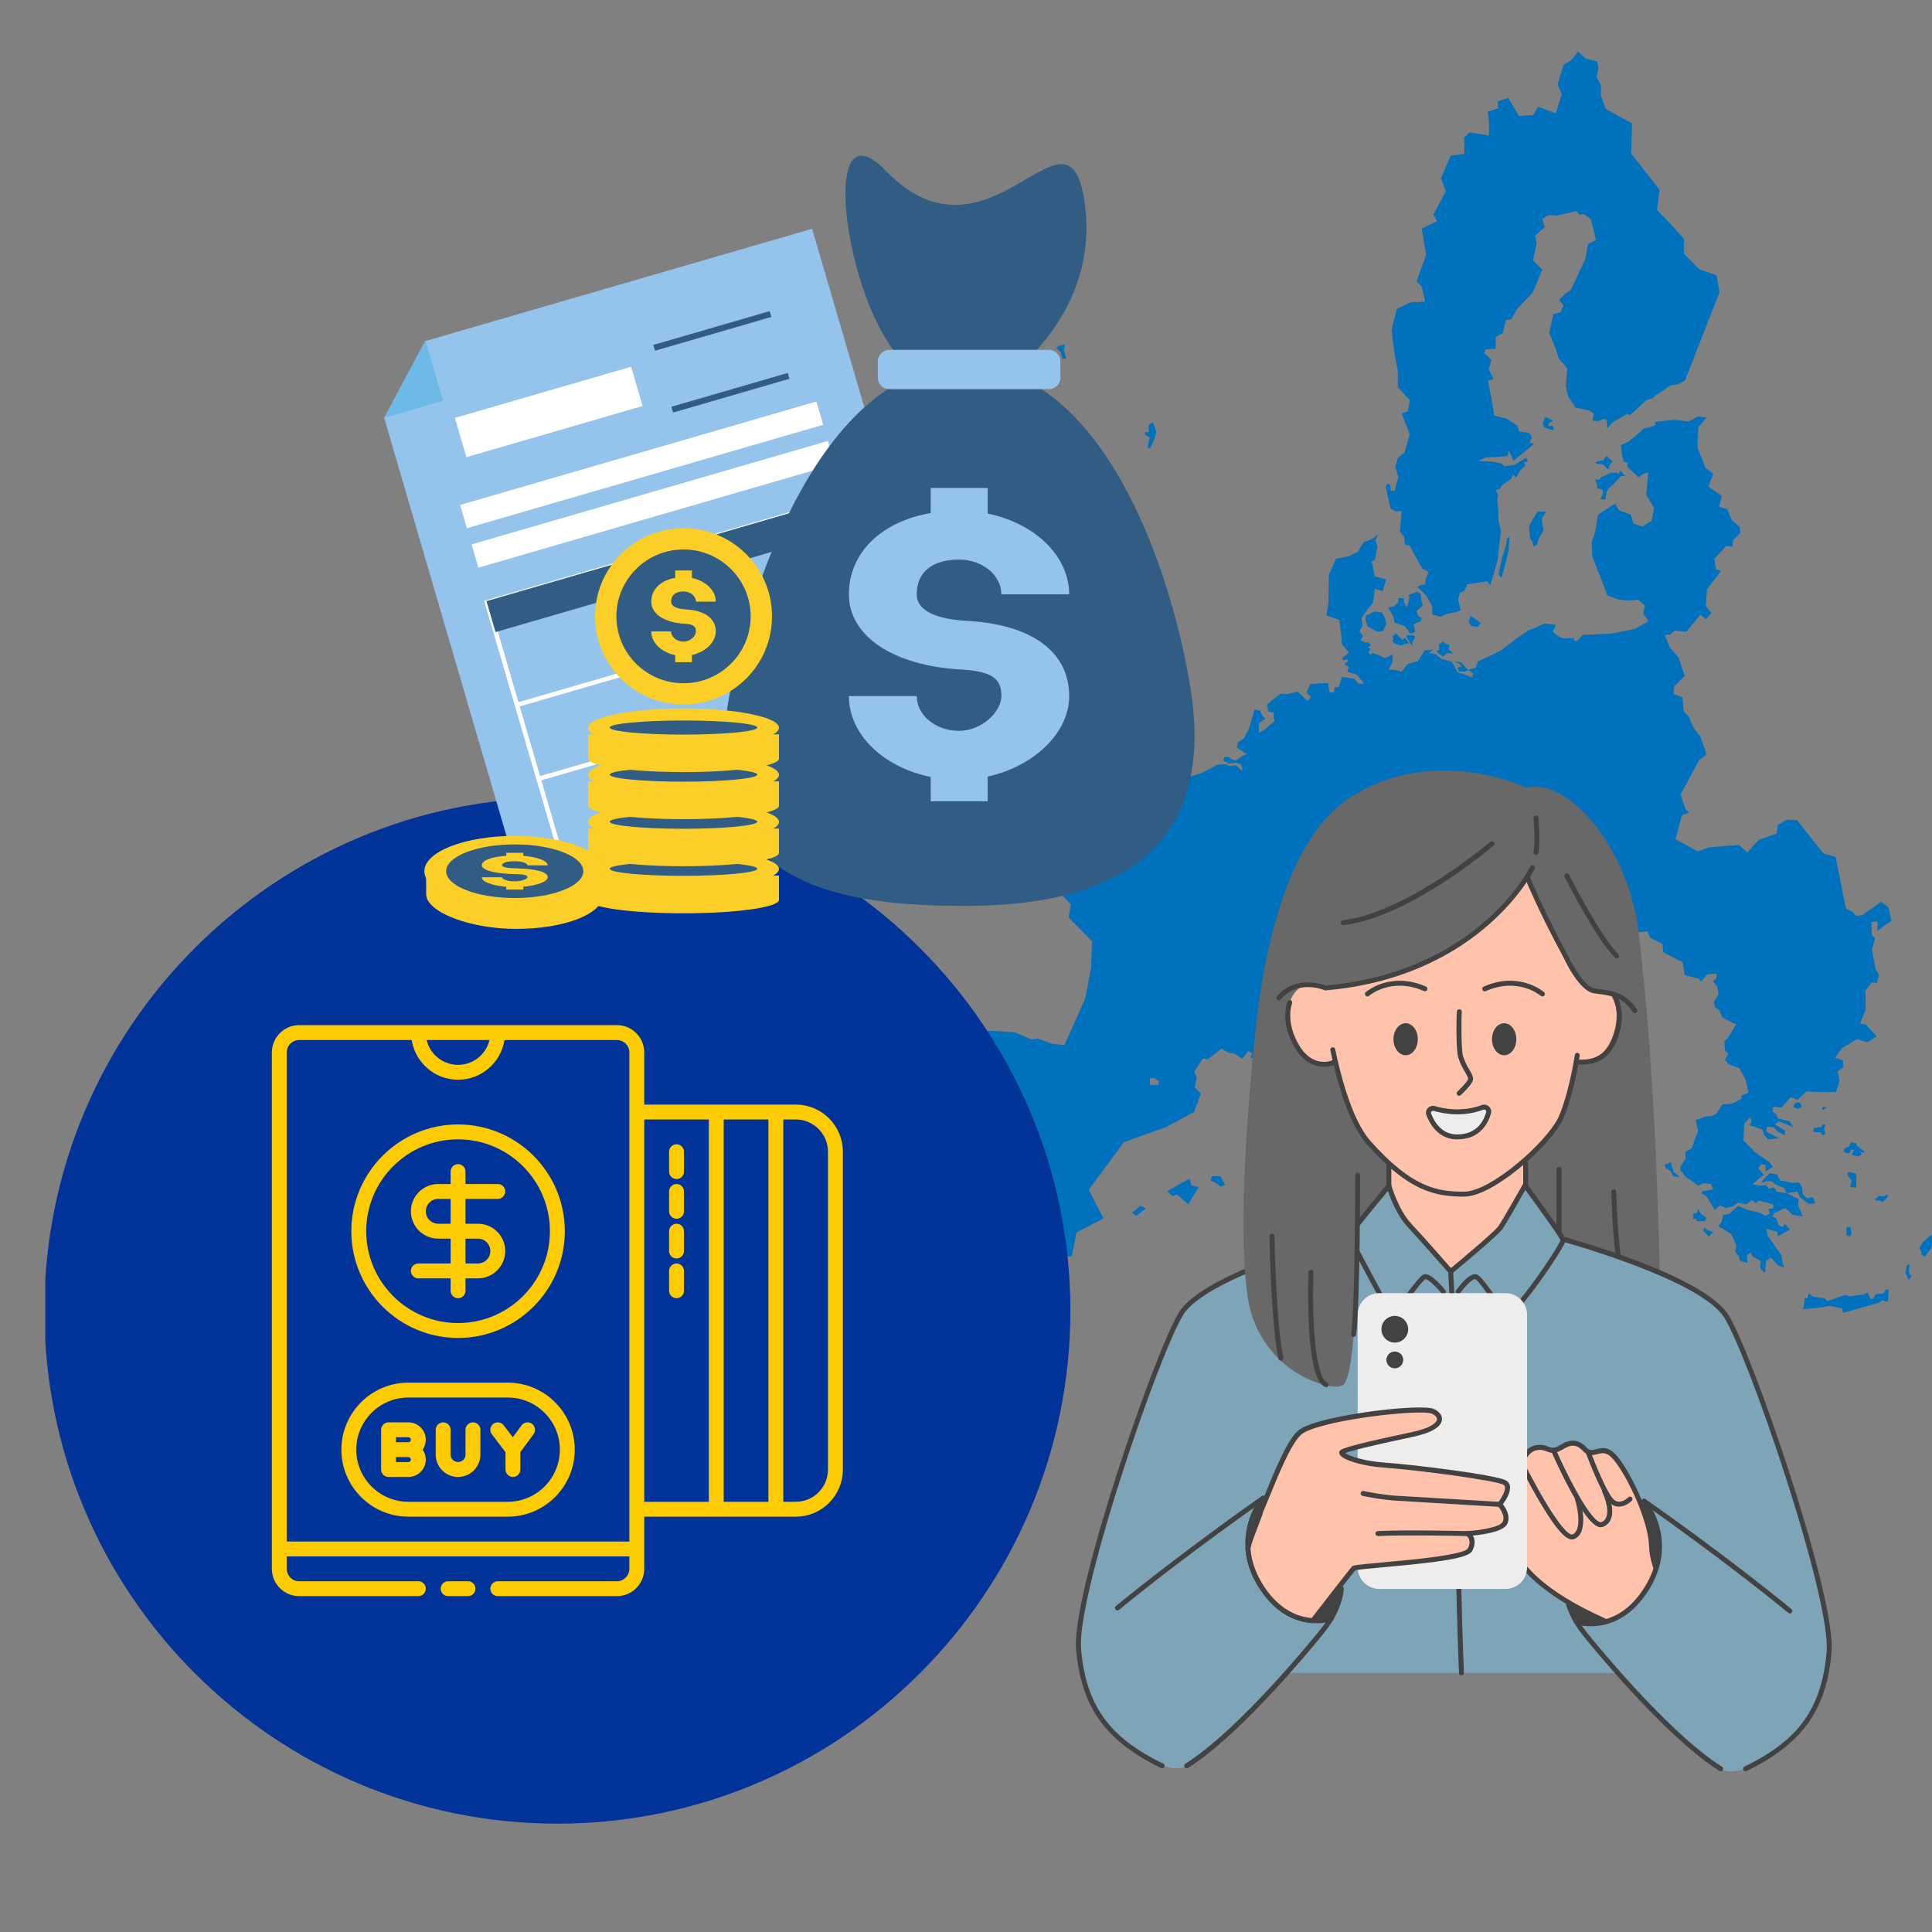 <svg xmlns="http://www.w3.org/2000/svg" xmlns:xlink="http://www.w3.org/1999/xlink" width="500" zoomAndPan="magnify" viewBox="0 0 375 375" height="500" preserveAspectRatio="xMidYMid meet" version="1.0"><rect x="0" y="0" width="375" height="375" fill="#808080" stroke="none"/><defs><clipPath id="f7af62127a"><path d="M 159.328 10.004 L 375 10.004 L 375 256.27 L 159.328 256.27 Z M 159.328 10.004 " clip-rule="nonzero"/></clipPath><clipPath id="d8aec4e971"><path d="M 24.824 170.723 L 187.5 170.723 L 187.5 333.398 L 24.824 333.398 Z M 24.824 170.723 " clip-rule="nonzero"/></clipPath><clipPath id="b5a833dcc6"><path d="M 106.164 170.723 C 61.242 170.723 24.824 207.141 24.824 252.062 C 24.824 296.98 61.242 333.398 106.164 333.398 C 151.086 333.398 187.5 296.98 187.5 252.062 C 187.5 207.141 151.086 170.723 106.164 170.723 Z M 106.164 170.723 " clip-rule="nonzero"/></clipPath><clipPath id="96a10b6c57"><path d="M 8.785 154.992 L 208 154.992 L 208 354 L 8.785 354 Z M 8.785 154.992 " clip-rule="nonzero"/></clipPath><clipPath id="27c436e41d"><path d="M 74.562 44 L 190 44 L 190 179 L 74.562 179 Z M 74.562 44 " clip-rule="nonzero"/></clipPath><clipPath id="dac0204a84"><path d="M 74.562 66 L 87 66 L 87 82 L 74.562 82 Z M 74.562 66 " clip-rule="nonzero"/></clipPath><clipPath id="ecdf1db3a1"><path d="M 82 169 L 118 169 L 118 180.273 L 82 180.273 Z M 82 169 " clip-rule="nonzero"/></clipPath></defs><g clip-path="url(#f7af62127a)"><path fill="#0071bc" d="M 295.773 254.141 L 295.973 254.738 L 296.445 254.508 Z M 296.871 254.594 L 296.406 255.023 L 296.645 255.453 L 297.094 255.68 L 297.812 256.27 L 298.203 255.52 L 297.891 254.832 Z M 235.277 228.309 L 234.941 229.086 L 236.074 229.641 L 236.875 230.316 L 237.812 229.992 L 236.805 228.281 Z M 219.766 235.41 L 220.535 236.02 L 222.398 234.562 L 221.371 234.008 Z M 230.883 228.766 L 226.562 231.191 L 227.586 232.164 L 228.453 231.879 L 230.656 233.727 L 232.652 230.422 L 231.258 230.059 Z M 301.617 83.523 L 301.387 82.629 L 300.562 82.727 L 300.562 82.172 L 301.484 81.66 L 299.938 80.895 L 299.348 82.371 L 299.641 82.305 L 299.609 82.875 L 300.531 83.266 Z M 280.738 199.945 L 280.875 200.09 L 281.039 199.953 L 281.039 199.75 L 280.887 199.777 Z M 281.383 215.34 L 281.535 215.375 L 281.543 215.324 L 281.402 215.32 Z M 270.328 182.539 L 269.957 181.59 L 270.016 180.645 L 270.055 179.914 L 268.512 180.773 L 267.066 180.504 L 267.164 179.961 L 265.898 179.598 L 265.871 179.59 L 265.871 179.582 L 266.004 178.617 L 265.48 178.191 L 265.719 177.418 L 265.719 176.012 L 262.637 175.105 L 260.922 174.285 L 260.07 174.746 L 260.727 175.371 L 258.543 175.332 L 257.469 175.961 L 256.023 175.543 L 254.891 176.914 L 253.203 176.41 L 253.293 177.504 L 250.332 181.172 L 248.734 183.055 L 248.496 184.656 L 247.695 185.758 L 249.055 185.809 L 249.391 184.066 L 251.738 183.645 L 252.309 185.844 L 253.105 187.766 L 254.297 187.941 L 255.785 187.301 L 257.277 187.527 L 258.863 186.133 L 258.582 185.035 L 259.379 184.312 L 260.07 183.949 L 260.5 185.309 L 261.898 186.578 L 262.547 188.117 L 263.379 187.805 L 263.059 186.902 L 263.809 185.445 L 264.406 183.672 L 265.203 183.672 L 265.527 184.949 L 267.676 184.406 L 268.418 185.133 L 268.934 185.082 L 268.18 183.266 L 269.121 182.363 L 269.441 183 Z M 224.895 209.77 L 224.062 209.246 L 223.168 209.293 L 223.234 210.59 L 224.895 210.59 Z M 366.559 176.125 L 367.121 178.723 L 365.543 179.836 L 364.43 180.684 L 364.414 178.848 L 363.273 178.98 L 363.273 181.426 L 363.992 182.129 L 363.336 184.266 L 364.078 188.215 L 364.734 189.254 L 364.316 190.797 L 363.246 190.711 L 362.082 192.301 L 362.129 196.012 L 361.012 198.652 L 362.168 198.867 L 364.262 201.172 L 362.445 202.297 L 360.43 201.688 L 357.566 203.422 L 356.207 205.266 L 357.703 205.855 L 357.836 207.121 L 356.676 207.945 L 357.047 209.809 L 356.391 211.934 L 353.93 211.98 L 350.66 211.848 L 348.891 213.473 L 347.59 212.934 L 345.773 214.977 L 344.188 214.836 L 343.996 215.703 L 344.797 216.379 L 345.117 217.066 L 347.449 217.703 L 348.055 218.785 L 345.262 217.656 L 344.512 218.246 L 346.422 219.461 L 346.469 220.328 L 345.023 219.645 L 344.281 218.785 L 343.016 218.691 L 342.789 219.605 L 345.309 220.918 L 343.16 221.148 L 342.371 220.199 L 342.039 219.199 L 339.531 218.379 L 339.996 217.656 L 339.711 216.832 L 338.551 218.102 L 338.41 221.367 L 340.734 223.73 L 343.352 225.5 L 344.094 226.5 L 342.695 227.402 L 342.695 226.137 L 341.766 225.953 L 341.301 226.812 L 342.324 228.043 L 340.129 229.852 L 341.668 230.125 L 342.742 229.992 L 343.352 230.766 L 344.254 230.422 L 344.883 231.309 L 346.84 231.602 L 349.129 232.754 L 348.988 233.934 L 349.965 236.113 L 347.957 235.789 L 346.516 234.48 L 344.418 235.477 L 343.996 236.066 L 344.746 236.523 L 345.262 237.84 L 345.957 238.203 L 346.469 237.562 L 347.398 238.656 L 345.074 239.969 L 344.977 239.105 L 342.887 238.516 L 343.066 239.793 L 345.773 243.645 L 346.004 245.32 L 346.422 246.047 L 345.074 245.598 L 343.719 244.055 L 342.789 244.73 L 342.598 247.094 L 341.668 246.223 L 341.766 244.781 L 340.176 243.914 L 339.855 243.094 L 339.113 243.645 L 339.148 245.141 L 337.754 244.73 L 337.527 243.828 L 336.773 242.914 L 337.059 241.777 L 336.031 239.516 L 333.465 237.969 L 334.172 237.199 L 334.445 235.836 L 335.566 235.66 L 337.379 234.07 L 339.199 234.84 L 341.574 235.391 L 342.789 236.02 L 343.531 235.434 L 343.211 234.656 L 344.188 234.523 L 344.141 233.754 L 341.441 233.031 L 340.785 233.527 L 340.043 232.895 L 338.969 233.754 L 337.336 233.441 L 336.449 234.117 L 334.863 234.48 L 333.883 233.934 L 332.867 234.84 L 331.188 232.164 L 330.207 231.621 L 330.527 231.211 L 332.535 230.852 L 332.07 229.812 L 330.488 229.672 L 329.645 230.211 L 328.297 229.172 L 327.07 228.355 L 326.641 227.602 L 326.195 227.328 L 326.137 226.508 L 327.156 224.938 L 327.09 223.621 L 328.41 222.855 L 328.902 221.348 L 329.598 219.426 L 329.133 217.434 L 331.137 216.691 L 332.125 216.664 L 333.086 216.219 L 334.34 214.352 L 336.184 214.227 L 338.031 213.297 L 338 212.656 L 339.352 212.105 L 338.852 209.637 L 337.602 207.332 L 335.492 206.562 L 334.816 205.727 L 335.469 204.496 L 334.816 203.906 L 334.684 202.098 L 335.379 201.461 L 337.012 198.867 L 334.312 197.508 L 333.703 196.109 L 332.867 195.469 L 332.676 194.469 L 333.562 192.977 L 333.332 191.484 L 332.488 190.48 L 333.141 189.844 L 333.191 188.988 L 331.375 189.121 L 330.207 190.531 L 329.691 189.941 L 326.992 189.254 L 326.625 186.805 L 322.824 184.809 L 322.68 183.227 L 320.332 182.047 L 319.742 180.773 L 317.508 180.977 L 316.176 180.887 L 314.477 182.426 L 313.48 182.77 L 312.785 183.691 L 313.906 186.836 L 315.492 187.766 L 315.16 188.855 L 315.75 190.008 L 313.41 190.812 L 312.488 189.465 L 309.031 189.492 L 307.977 190.043 L 303.328 189.531 L 301.16 190.168 L 300.43 191.004 L 299.867 190.844 L 299.438 190.168 L 298.719 190.043 L 298.227 192.441 L 301.457 197.422 L 305.473 201.133 L 307.48 201.785 L 309.031 204.027 L 308.539 205.039 L 307.406 203.992 L 305.621 203.266 L 304.668 202.375 L 302.199 201.621 L 299.906 202.199 L 299.051 200.848 L 296.016 198.793 L 295.887 197.574 L 296.605 196.871 L 295.031 196.098 L 293.445 194.055 L 293.512 192.129 L 291.93 191.035 L 290.973 190.207 L 290.117 189.977 L 289.555 191.996 L 288.566 193.824 L 287.816 193.469 L 287.285 192.32 L 286.164 190.355 L 286.402 189.281 L 287.418 188.434 L 287.086 187.797 L 286.23 187.312 L 285.703 187.797 L 284.051 187.699 L 283.527 188.527 L 280.66 190.395 L 280.859 189.082 L 279.414 190.613 L 281.285 193.66 L 280.727 194.566 L 280.203 194.309 L 280.527 198.793 L 287.648 203.164 L 290.68 210.086 L 296.543 213.738 L 301.949 213.227 L 302.672 214.254 L 300.961 216.055 L 303.926 217.855 L 312.102 220.605 L 315.988 223.746 L 316.312 227.215 L 313.875 226.125 L 313.156 223.883 L 308.934 223.367 L 309.594 222.73 L 307.812 222.473 L 306.625 225.359 L 306.426 226.953 L 305.973 228.566 L 306.426 229.336 L 309.723 230.613 L 309.66 232.602 L 310.188 233.695 L 308.078 234.008 L 306.758 235.551 L 307.027 237.41 L 304.781 239.855 L 304.715 241.578 L 302.605 241.648 L 302.016 239.723 L 303.328 238.316 L 303.207 236.582 L 304.652 235.945 L 304.715 234.27 L 303.395 231.262 L 302.215 229.395 L 300.762 226.574 L 299.25 227.215 L 296.605 226.062 L 297.008 224.965 L 295.75 222.984 L 293.188 223.883 L 293.445 222.148 L 291.863 222.016 L 289.625 219.32 L 285.734 219.453 L 283.035 217.785 L 280.727 215.73 L 278.227 213.809 L 277.105 212.586 L 274.797 211.629 L 274.598 210.922 L 272.82 208.863 L 271.566 207.836 L 271.629 206.621 L 269.918 204.125 L 269.531 201.488 L 268.078 200.078 L 266.82 200.332 L 264.457 198.289 L 262.012 197.898 L 260.367 199.508 L 259.113 200.078 L 258.914 201.746 L 255.785 202.707 L 255.199 202.848 L 254.777 202.723 L 254.305 203.262 L 253.934 203.285 L 253.488 204.176 L 252.945 204.199 L 251.129 205.848 L 250.664 206.875 L 246.523 207.477 L 244.258 206.418 L 244.02 205.641 L 242.711 205.328 L 243.078 204.496 L 242.328 203.992 L 241.102 205.504 L 239.695 204.543 L 238.277 204.266 L 237.102 203.535 L 234.469 205.602 L 233.48 205.457 L 231.785 208.027 L 232.301 209.125 L 231.883 211.047 L 233.082 212.273 L 231.75 215.836 L 226.363 218.75 L 218.168 221.672 L 211.312 230.938 L 214.176 236.504 L 208.922 239.23 L 208.055 243.828 L 203.188 244.027 L 198.531 248.879 L 197.266 247.914 L 195.34 248.691 L 185.883 247.137 L 183.488 248.438 L 181.426 248.559 L 178.629 251.023 L 174.238 247.398 L 174.371 244.934 L 171.645 241.301 L 169.039 241.301 L 165.914 242.465 L 164.316 241.238 L 161.723 240.457 L 160.059 241.172 L 159.66 240.332 L 161.586 237.352 L 162.719 231.586 L 163.184 230.422 L 160.789 230.676 L 160.59 229.574 L 163.383 227.309 L 159.328 228.668 L 160.59 224.195 L 161.723 223.805 L 164.516 219.852 L 167.043 214.73 L 167.578 207.734 L 167.379 205.668 L 168.641 203.66 L 166.844 198.539 L 172.512 197.434 L 174.973 195.23 L 178.031 196.852 L 186.547 198.078 L 191.082 200.031 L 196.938 200.355 L 200.262 201.773 L 201.391 201.582 L 204.066 202.551 L 206.594 202.875 L 210.652 193.777 L 211.781 187.816 L 211.973 182.684 L 207.449 178.105 L 207.828 175.543 L 204.719 172.242 L 196.719 167.934 L 198.789 167.289 L 196.621 165.738 L 198.695 163.801 L 201.801 163.801 L 204.434 163.445 L 206.508 166.191 L 212.152 165.824 L 212.055 161.699 L 211.309 158.488 L 213.473 158.863 L 214.891 158.488 L 214.699 160.691 L 218.938 161.793 L 221 161.062 L 221 160.141 L 227.027 156.844 L 228.441 151.531 L 232.957 150.152 L 236.312 148.438 L 237.871 148.324 L 238.781 148.723 L 239.809 148.523 L 241.129 149.617 L 241.152 149.113 L 240.789 148.305 L 239.961 148.062 L 238.574 148.199 L 237.387 147.582 L 237.691 146.906 L 238.594 146.969 L 239.133 147.426 L 239.906 147.621 L 241.066 146.762 L 241.996 146.371 L 240.086 145.121 L 240.227 144.172 L 241.484 143.258 L 242.512 141.199 L 243.488 137.727 L 244.609 137.906 L 244.953 138.793 L 245.633 139.48 L 244.352 140.383 L 244.371 142.219 L 245.445 141.633 L 246.75 140.496 L 247.402 139.953 L 247.215 139.293 L 247.262 138.363 L 246.188 138.137 L 245.91 136.773 L 248.562 134.641 L 249.922 134.734 L 251.918 134.23 L 253.77 136.059 L 254.512 135.281 L 253.57 134.461 L 254.344 132.738 L 257.793 132.555 L 258.031 134.344 L 258.887 134.48 L 259.094 133.328 L 259.816 133.395 L 260.5 131.375 L 262.914 131.766 L 263.715 132.719 L 264.789 132.691 L 263.293 130.883 L 261.488 130.414 L 261.852 129.453 L 260.961 128.938 L 261.68 128.262 L 261.426 127.977 L 260.633 128.168 L 260.57 127.719 L 261.812 126.664 L 260.461 125.051 L 260.367 123.742 L 259.969 120.34 L 257.469 119.445 L 257.859 116.941 L 257.926 111.555 L 259.312 108.477 L 262.012 107.895 L 263.531 107.125 L 264.711 105.203 L 266.098 104.754 L 267.555 103.66 L 266.953 104.879 L 267.352 105.977 L 266.887 108.602 L 266.168 109.051 L 266.367 109.438 L 266.82 111.879 L 269.062 112.457 L 268.344 114.762 L 266.887 114.246 L 266.496 116.941 L 264.91 118.996 L 264.73 119.273 L 264.258 120.023 L 264.457 121.562 L 263.855 122.465 L 264.547 123.48 L 264.055 124.293 L 265.082 124.738 L 265.633 124.645 L 266.098 125.309 L 265.539 125.664 L 266.07 125.922 L 265.605 126.527 L 265.871 127.043 L 266.496 126.785 L 267.289 127.043 L 268.863 127.75 L 270.32 127.043 L 270.215 128.68 L 269.492 129.938 L 270.973 130.062 L 272.004 130.387 L 273.246 128.91 L 275.223 128.328 L 276.574 126.215 L 278.191 126.082 L 277.336 126.758 L 278.547 126.891 L 279.738 127.879 L 281.777 128.422 L 282.941 130.508 L 284.227 130.898 L 285.688 131.512 L 285.98 130.727 L 284.965 129.996 L 286.418 129.621 L 286.91 128.383 L 291.246 126.32 L 294.469 123.844 L 296.465 122.48 L 299.785 121.035 L 301.969 121.266 L 301.824 121.789 L 301.359 122.531 L 302.176 123.305 L 303.137 123.844 L 304.742 123.895 L 305.438 123.824 L 305.598 124.371 L 306.188 124.371 L 307.184 123.234 L 312.992 122.957 L 317.348 122.074 L 320 120.578 L 318.914 119.094 L 319.277 117.555 L 317.996 116.426 L 315.816 116.562 L 314.238 116.371 L 312.047 115.629 L 310.215 110.965 L 309.07 108.086 L 308.934 105.27 L 309.594 103.277 L 310.188 99.879 L 313.48 97.766 L 314.211 99.043 L 316.512 99.879 L 317.043 101.613 L 318.82 102.195 L 320.598 101.031 L 321.062 98.598 L 319.543 96.094 L 319.91 91.684 L 318.789 92.055 L 318.086 92.684 L 315.855 90.598 L 315.949 89.828 L 315.152 89.598 L 314.781 88.016 L 314.648 86.332 L 315.996 85.789 L 318.602 83.656 L 318.84 83.25 L 321.215 82.617 L 321.355 81.887 L 324.801 81.477 L 327.781 81.801 L 329.551 80.848 L 331.23 81.027 L 329.645 82.93 L 329.465 86.836 L 331.043 90.824 L 332.535 91.91 L 331.605 94.453 L 334.219 96.27 L 333.656 98.359 L 335.242 98.805 L 336.129 100.938 L 337.707 102.262 L 337.801 103.434 L 336.402 104.793 L 336.262 106.105 L 335.055 105.977 L 332.727 108.469 L 333.094 110.516 L 334.074 110.781 L 331.328 114.371 L 331.09 117.637 L 332.164 118.949 L 331.137 120.215 L 330.062 119.312 L 327.316 122.629 L 325.055 122.395 L 324.262 123.121 L 323.125 123.254 L 324.148 125.711 L 325.824 127.699 L 326.992 131.242 L 324.941 133.23 L 324.801 134.691 L 326.574 135.363 L 326.793 138.051 L 327.781 139.09 L 328.715 141.27 L 330.062 142.992 L 330.957 145.57 L 331.188 146.484 L 329.789 147.57 L 326.195 154.199 L 327.176 157.094 L 327.879 157.73 L 326.48 158.184 L 325.207 162.871 L 329.551 165.262 L 331.652 164.488 L 337.527 163.996 L 339.148 165.488 L 341.344 163.043 L 344.844 161.766 L 345.117 160.09 L 346.84 159.09 L 348.797 159.188 L 353.93 165.668 L 356.305 166.344 L 358.266 176.285 L 359.547 177.02 L 360.332 177.754 L 361.418 177.656 L 365.145 175.027 Z M 408.609 238.203 L 411.336 234.23 L 410.965 233.773 L 407.258 237.84 L 404.625 239.055 C 404.625 239.055 403.203 239.039 403.086 239.039 L 403.133 240.895 L 401.691 241.125 L 400.664 242.418 L 399.922 242.438 L 400.082 243.484 L 400.727 244.008 L 401.223 244.617 L 402.941 244.797 L 403.855 244.367 L 404.113 244.715 L 404.879 244.75 L 405.027 243.914 L 407.516 241.988 L 407.98 240.469 L 408.863 240.418 L 410.289 239.992 L 408.977 238.992 Z M 312.164 91.16 L 312.488 90.133 L 313.02 89.551 L 312.328 89.004 L 311.836 88.426 L 311.141 89.359 L 310.484 89.426 L 309.66 89.715 L 309.949 89.969 L 311.18 90.16 Z M 310.621 96.895 L 311.625 96.938 L 311.832 95.43 L 312.336 94.66 L 313.055 94.117 L 314.117 92.957 L 314.582 92.441 L 315.398 92.363 L 314.5 91.316 L 314.195 92.078 L 313.812 91.762 L 312.598 91.762 L 311.562 92.285 L 310.738 92.613 L 310.52 93.043 L 309.609 93.082 L 310.016 94.117 L 309.945 94.723 L 311.141 95.109 L 311.141 95.781 Z M 280.09 127.48 L 280.746 126.824 L 282.027 126.805 L 281.172 126.004 L 281.348 125.195 L 280.566 124.969 L 280.184 124.434 L 279.32 125.051 L 279.34 126.09 L 278.785 126.465 Z M 282.086 128.395 L 283.199 128.785 L 283.766 129.461 L 283.371 129.406 L 282.875 129.633 L 283.227 130.289 L 284.367 130.367 L 284.965 129.996 L 283.492 128.52 Z M 176.871 136.953 L 178.316 137.469 L 177.328 138.305 L 179.371 138.566 L 178.059 139.648 L 180.359 139.715 L 183.656 139.527 L 184.848 138.566 L 186.035 138.82 L 189.066 137.469 L 193.609 137.348 L 196.707 131.891 L 196.41 130.348 L 196.773 129.004 L 196.938 126.785 L 196.48 125.605 L 197.43 125.254 L 196.938 124.578 L 198.191 124.844 L 198.848 123.895 L 200.062 123.758 L 200.996 122.531 L 200.48 120.762 L 199.598 120.578 L 200.145 119.855 L 199.133 116.816 L 197.773 116.227 L 195.816 116.543 L 194.656 117 L 195.68 115.789 L 193.969 115.371 L 192.848 116.617 L 193.047 115.398 L 190.547 115.598 L 189.16 117.742 L 188.145 118.066 L 187.906 119.023 L 190.055 119.512 L 187.68 120.73 L 187.613 121.438 L 185.832 121.047 L 185.047 121.504 L 184.777 120.789 L 182.871 119.961 L 181.547 120.086 L 181.68 121.113 L 180.625 121.176 L 180.762 122.266 L 182.402 122.91 L 182.672 123.684 L 181.414 123.871 L 180.105 125.215 L 181.281 126.691 L 182.016 126.566 L 182.27 127.652 L 184.121 127.977 L 184.246 128.68 L 182.535 128.938 L 181.414 131.051 L 180.496 131.121 L 179.906 131.891 L 181.816 131.824 L 183.59 131.699 L 184.246 132.148 L 182.211 132.66 L 180.762 132.27 L 179.438 133.242 L 178.516 134.258 L 177.074 133.367 L 176.738 134.395 L 178.125 135.164 L 176.473 135.996 Z M 299.867 239.875 L 299.242 240.598 L 297.379 240.418 L 295.449 241.711 L 293.07 241.762 L 291.035 242.238 L 288.707 240.809 L 287.664 241.332 L 287.059 242.074 L 286.289 242.102 L 285.562 241.535 L 284.66 241.848 L 284.102 244.238 L 285.031 245.457 L 287.008 245.73 L 292.465 248.312 L 294.906 248.676 L 296.867 250.898 L 299.914 250.969 L 300.969 248.426 L 300.266 246.703 L 299.434 245.57 L 301.266 240.562 L 301.598 239.246 L 300.637 239.762 Z M 267.223 222.855 L 264.977 220.48 L 260.57 223.559 L 259.77 222.73 L 258.914 224.328 L 261.227 227.793 L 260.961 229.203 L 261.156 230.422 L 260.824 231.707 L 260.758 236.066 L 262.012 236.84 L 264.055 237.098 L 264.121 234.848 L 266.953 235.363 L 268.008 229.395 L 267.613 227.402 L 268.273 225.871 Z M 285.051 120.738 L 285.59 121.492 L 286.828 121.691 L 287.41 120.941 L 286.59 120.312 L 285.434 119.512 Z M 206.191 69.66 L 206.992 69.605 L 206.457 67.938 L 206.723 66.844 L 205.402 67.164 L 205.07 67.547 L 205.938 68.441 Z M 268.23 118.895 L 266.812 118.684 L 265.102 119.512 L 265.082 120.41 L 265.441 121.59 L 267.352 122.629 L 268.469 122.465 L 269.074 121.09 L 268.824 120.035 Z M 275.918 116.656 L 275.738 115.297 L 274.996 114.848 L 273.426 115.453 L 273.551 116 L 273.102 117.875 L 272.543 117.055 L 272.457 116.113 L 271.441 116.074 L 271.387 116.914 L 270.574 117.668 L 269.441 117.922 L 269.559 118.109 L 270.434 119.609 L 270.68 120.836 L 272.789 121.602 L 273.73 122.988 L 274.699 122.605 L 274.367 121.176 L 275.754 120.598 L 275.965 120.008 L 275.262 119.523 L 274.926 118.645 L 276.184 117.52 Z M 274.348 123.332 L 273.059 123.293 L 273.02 123.672 L 274.141 125.426 L 274.121 124.656 L 274.691 123.656 Z M 270.766 124.957 L 272.031 125.285 L 272.609 124.996 L 273.512 124.898 L 272.75 123.855 L 272.258 124.16 L 271.867 123.855 L 270.996 122.941 L 270.27 123.48 L 270.461 124.16 L 270.184 124.348 Z M 264.188 219.32 L 265.441 218.75 L 266.031 215.352 L 266.496 212.465 L 266.031 208.16 L 265.176 208.352 L 265.043 210.086 L 263.992 209.891 L 261.488 212.008 L 261.621 215.406 L 262.281 215.664 L 262.012 216.883 L 262.547 217.273 L 262.344 218.168 Z M 270.84 99.262 L 272.047 99.176 L 271.727 103.117 L 272.516 104.203 L 272.75 105.793 L 273.59 105.891 L 275.449 109.289 L 276.105 110.375 L 277.312 111.012 L 276.668 112.504 L 276.668 113.504 L 275.918 113.504 L 275.082 113.867 L 276.848 115.637 L 277.969 117.676 L 278.016 119.262 L 279.559 119.723 L 280.906 119.133 L 282.629 118.809 L 283.523 118.445 L 283.008 116.312 L 283.379 115.047 L 284.164 114.684 L 284.871 113.422 L 288.594 112.828 L 289.289 113.598 L 290.734 108.609 L 290.973 105.977 L 291.344 103.117 L 290.832 100.898 L 290.832 99.215 L 290.648 97.082 L 290.781 96.094 L 290.363 95.094 L 291.07 94.949 L 291.578 94.18 L 293.395 92.863 L 293.672 92.094 L 294.277 92.727 L 295.117 91.234 L 296.094 90.367 L 295.723 89.742 L 296.559 89.598 L 296.238 88.828 L 294.004 90.188 L 292 90.512 L 291.344 89.922 L 289.434 89.559 L 286.91 89.465 L 288.406 88.789 L 290.781 88.691 L 292.605 88.512 L 292.883 87.512 L 293.766 89.418 L 297.777 86.148 L 296.844 85.922 L 297.359 84.934 L 296.844 84.02 L 294.84 83.754 L 294.516 82.656 L 292.465 81.258 L 290.039 80.668 L 289.801 79.125 L 288.82 73.906 L 289.898 73.547 L 288.969 71.727 L 289.48 69.871 L 288.082 68.555 L 288.312 67.82 L 290.316 67.691 L 290.316 65.426 L 291.715 64.605 L 292.277 62.156 L 293.301 61.977 L 294.602 59.797 L 297.492 56.809 L 299.355 52.359 L 297.586 50.543 L 298.242 47.191 L 297.961 45.734 L 299.82 44.105 L 299.355 42.469 L 300.668 41.746 L 302.062 41.84 L 304.668 41.285 L 305.934 40.957 L 306.559 41.668 L 307.453 41.535 L 308.805 42.594 L 309.789 46.574 L 308.215 47.344 L 307.746 50.164 L 304.914 56.254 L 303.727 57.094 L 302.605 58.18 L 303.461 59.273 L 302.941 60.617 L 301.484 61.004 L 300.695 64.66 L 301.883 67.48 L 302.539 69.535 L 304.191 71.461 L 303.926 75.047 L 304.383 76.914 L 305.77 79.094 L 308.469 79.68 L 309.395 80.246 L 309.07 81.602 L 310.125 81.789 L 311.305 81.273 L 311.797 81.465 L 311.969 83.168 L 312.918 82.02 L 315.785 80.344 L 316.375 80.602 L 319.543 77.688 L 320.762 77.301 L 321.355 76.727 L 324.352 74.762 L 325.703 74.602 L 327.039 73.859 L 333.754 56.715 L 333.191 53.449 L 329.836 52.27 L 326.852 49.277 L 326.852 46.371 L 324.246 43.469 L 321.633 40.746 L 322.098 36.844 L 316.598 29.77 L 316.789 23.957 L 311.66 21.152 L 310.73 18.523 L 310.73 16.523 L 309.887 14.914 L 310.285 13.211 L 309.988 11.938 L 307.746 11.355 L 306.301 10 L 304.98 11.68 L 303.461 12.641 L 302.34 16.352 L 303.137 18.344 L 301.949 22 L 298.516 20.723 L 297.598 22.324 L 294.832 22.516 L 292.719 18.992 L 290.68 19.695 L 290.809 21.039 L 288.738 21.691 L 289.012 23.332 L 289.012 26.324 L 285.289 25.684 L 284.164 26.684 L 284.262 29.863 L 281.562 30.223 L 279.719 34.508 L 279.691 34.578 L 280.633 37.121 L 278.207 41.648 L 278.949 42.926 L 275.965 44.375 L 276.809 49.457 L 274.938 54.629 L 275.965 55.629 L 276.621 58.531 L 273.73 58.711 L 271.117 59.977 L 270.102 64.062 L 270.652 68.508 L 271.309 71.953 L 271.309 75.125 L 273.637 77.668 L 273.266 79.848 L 272.047 80.211 L 273.637 84.293 L 272.609 87.828 L 271.309 88.922 L 270.84 90.547 L 271.402 92.637 L 270.68 95.32 L 269.957 95.207 L 269.863 94.113 L 269.234 93.863 L 268.977 94.605 L 269.91 98.672 Z M 298.453 99.273 L 296.809 101.969 L 296.969 104.469 L 297.5 105.203 L 297.598 106.066 L 298.289 105.812 L 298.785 104.27 L 299.609 102.898 L 299.375 101.805 L 299.281 100.52 L 300.137 99.34 Z M 291.504 108.344 L 290.879 111.488 L 291.438 112.16 L 292.066 109.98 L 292.824 106.906 L 292.984 104.211 L 292.559 104.43 L 292.199 106.328 Z M 324.715 226.879 L 324.477 226.402 L 324.359 225.586 L 323.145 226.043 L 323.289 226.699 L 324.199 227.242 L 324.828 228.309 L 325.52 228.469 L 325.984 228.336 L 324.828 227.5 Z M 373.148 241.125 L 372.566 242.305 L 372.871 242.809 L 373.031 243.617 L 373.562 243.914 L 374.828 242.352 L 375.246 240.352 L 374.895 239.676 C 374.895 239.676 373.242 241.008 373.148 241.125 Z M 349.434 232.441 L 351.031 233.648 L 352.332 233.582 L 351.906 232.379 L 350.762 232.641 L 349.906 231.773 L 349.793 230.555 L 349.234 229.508 L 348.043 229.594 L 345.508 229.109 L 344.922 227.965 L 343.562 227.707 L 341.887 229.336 L 342.211 229.559 L 342.742 229.289 L 343.805 229.297 L 344.898 230.023 L 346.363 230.648 L 346.582 231.238 L 346.84 231.602 L 348.852 231.289 Z M 331.254 236.383 L 330.254 235.707 L 329.551 234.621 L 329.32 235.496 L 328.664 235.523 L 328.602 236.66 L 329.086 236.496 L 329.418 237.039 L 330.93 237.039 Z M 348.281 214.293 L 348.105 214.887 L 348.871 215.227 L 349.727 214.914 L 349.434 214.062 L 348.75 213.977 Z M 370.668 245.445 L 370.137 245.598 L 369.84 247.121 L 370.152 247.664 L 370.379 248.438 L 371.047 247.762 L 370.504 246.922 Z M 354.605 215.016 L 353.941 214.824 L 353.527 215.254 L 353.941 215.379 Z M 364.848 233.004 L 365.41 233.328 L 366.391 232.305 L 366.344 231.801 L 365.734 232.191 L 364.719 232.125 L 363.965 232.754 L 364.223 233.031 Z M 351.941 219.625 L 352.664 219.805 L 353.273 219.691 L 353.832 220.348 L 354.32 220.035 L 354.043 219.102 L 354.32 218.281 L 353.789 218.246 L 353.551 218.738 L 352.105 218.922 Z M 365.602 251.062 L 364.156 251.195 L 363.453 252.129 L 363.062 252.102 L 362.473 250.855 L 361.703 251.281 L 358.91 251.625 L 358.168 251.332 L 354.699 252.559 L 354.156 252.016 L 351.992 251.691 L 351.059 251.102 L 350.801 252.035 L 350.336 251.852 L 350.031 254.102 L 353.062 253.824 L 355.164 253.465 L 357.512 253.938 L 357.75 254.824 L 364.781 252.824 L 365.344 252.348 L 365.734 252.527 L 366.438 252.605 L 366.578 250.293 L 365.988 250.355 Z M 360.258 227.816 L 358.91 227.453 L 358.492 227.898 L 359.422 229.172 L 359.148 230.402 L 360.305 230.535 Z M 358.395 239.695 L 359.051 240.02 L 359.375 239.469 L 359.195 238.203 L 358.395 238.203 Z M 361.969 223.621 L 360.371 222.32 L 360.305 221.941 L 359.301 221.703 L 358.891 222.531 L 358.152 222.82 C 358.152 222.82 357.863 223.293 357.844 223.367 L 358.18 223.77 L 359.035 223.883 L 359.301 223.035 L 359.84 223.27 L 359.348 224.117 L 360.762 224.488 L 361.363 223.996 L 360.922 223.445 L 361.41 223.691 Z M 330.812 238.203 L 330.605 238.879 L 331.719 240.035 L 332.145 239.496 L 332.609 239.199 L 331.422 238.789 Z M 294.926 199.453 L 295.07 199.867 L 295.602 199.867 L 295.582 199.355 L 294.148 198.051 L 293.836 198.051 L 293.746 198.25 Z M 294.746 196.832 L 294.805 197.145 L 295.238 197.395 L 295.395 196.84 L 294.805 196.375 L 293.812 195.734 L 293.758 196.043 L 294.004 196.297 Z M 290.48 191.5 L 290.184 191.488 L 290.164 191.977 L 290.602 192.613 L 290.68 193.738 L 291.332 194.957 L 291.777 194.699 L 291.172 193.586 L 291.059 192.477 Z M 304.117 203.914 L 302.703 203.887 L 302.633 204.211 L 303.395 204.336 L 304.383 204.648 L 305.484 204.449 L 305.809 204.25 L 304.516 204.066 Z M 310.074 205.105 L 309.031 205.402 L 308.629 205.594 L 307.348 204.992 L 306.102 204.766 L 306.016 205.09 L 306.73 205.293 L 307.891 205.641 L 309.688 206.391 L 309.746 205.855 L 310.227 205.848 L 311.484 206.562 L 311.75 206.992 L 312.387 207.133 L 313.469 208.113 L 313.574 207.234 L 312.48 206.316 Z M 205.441 124.605 L 205.441 123.871 L 204.52 123.941 L 203.332 125.16 L 203.297 125.727 L 204.082 125.891 Z M 202.02 101.574 L 202.293 100.492 L 201.547 99.945 L 201.223 100.852 L 200.242 100.578 L 199.777 101.082 L 200.613 101.707 L 200.66 102.168 L 202.246 103.395 L 202.02 104.297 L 203.18 103.477 L 203.035 102.527 Z M 197.137 104.629 L 198.219 104.211 L 198.219 100.844 L 197.402 100.262 L 196.613 101.07 L 197.109 101.996 Z M 203.371 100.898 L 204.301 101.891 L 203.969 103.574 L 203.18 103.477 L 202.859 105.926 L 201.176 106.25 L 202.57 107.973 L 204.48 107.43 L 203.086 109.371 L 202.105 111.914 L 201.688 113.371 L 200.574 115.816 L 202.152 115.453 L 202.906 113.047 L 203.324 111.781 L 204.672 112.457 L 205.75 111.688 L 205.234 113.008 L 204.719 114.551 L 205.461 115.863 L 202.391 119.988 L 203.418 121.531 L 203.738 120.215 L 205.602 121.715 L 205.699 120.312 L 207.047 121.215 L 209.281 120.723 L 209.426 120.086 L 211.383 120.625 L 210.262 121.266 L 208.59 123.035 L 209.75 127.027 L 211.105 126.109 L 211.754 126.074 L 210.641 127.93 L 210.727 129.566 L 210.031 130.012 L 209.375 132.738 L 208.77 131.785 L 205.434 131.91 L 203.949 130.414 L 203.16 131.562 L 204.074 132.719 L 202.523 133.738 L 202.059 134.594 L 203.738 134.328 L 204.719 135.461 L 204.016 138.496 L 198.523 140.543 L 198.707 141.715 L 198.668 142.484 L 199.73 142.762 L 202.105 142.172 L 202.762 143.039 L 202.441 143.578 L 204.254 143.848 L 204.996 145.258 L 207 145.531 L 207.75 144.801 L 210.129 143.992 L 207.789 146.98 L 204.672 146.344 L 202.391 146.523 L 202.152 147.258 L 200.996 147.387 L 199.875 149.113 L 196.422 151.785 L 194.883 152.195 L 194.141 152.922 L 195.312 153.055 L 196.469 154.152 L 196.887 152.969 L 198.895 152.016 L 201.27 152.332 L 203.648 153.375 L 205.137 150.969 L 207.512 150.656 L 211.238 151.969 L 212.43 150.91 L 216.906 151.332 L 218.59 151.074 L 222.445 151.684 L 227.711 149.691 L 227.836 147.75 L 225.27 147.57 L 223.406 146.617 L 225.781 146.074 L 225.316 144.895 L 227.227 144.668 L 227.367 144.211 L 229.137 142.898 L 229.793 138.449 L 227.785 136.637 L 225.41 136.316 L 223.684 137.41 L 222.832 136.477 L 223.797 135.773 L 224.355 134.652 L 223.461 132.566 L 222.246 131.473 L 220.859 130.605 L 223.758 131.215 L 222.57 129.293 L 222.477 127.566 L 220.98 124.844 L 219.211 123.844 L 217.723 117.047 L 215.477 114.273 L 213.852 113.047 L 211.477 113.637 L 210.215 112.781 L 211.523 112.828 L 212.59 112.277 L 214.93 111.602 L 214.691 110.781 L 213.34 110.336 L 215.059 109.879 L 218.141 105.301 L 219.262 103.348 L 218.746 102.168 L 213.102 100.898 L 210.68 101.707 L 209.566 101.758 L 211.941 100.031 L 210.871 99.945 L 211.105 99.078 L 214.832 96.586 L 215.477 94.586 L 214.691 94.273 L 213.664 94.766 L 210.402 94.586 L 208.219 93.637 L 207.422 96.18 L 206.164 96.27 L 206.305 97.176 L 205.977 97.406 L 206.344 98.488 L 204.207 98.586 L 204.348 100.078 Z M 215.574 92.684 L 216.137 92.961 L 216.09 93.863 L 217.113 92.777 L 215.812 91.418 L 214.93 91.32 L 214.547 92.273 L 214.785 93.188 Z M 223.168 84.934 L 222.75 86.789 L 223.215 87.102 L 224.191 84.883 L 224.43 83.789 L 223.824 81.98 L 222.984 82.391 L 222.984 83.883 L 222.285 83.883 L 222.332 84.43 Z M 199.918 109.371 L 201.203 109.266 L 202.391 108.988 L 202.809 108.516 L 201.316 107.812 L 200.965 106.926 L 200.18 107.648 L 200.82 107.973 L 200.645 108.383 L 201.109 108.535 L 200.016 108.945 Z M 200.594 97.984 L 201.09 97.414 L 202.172 97.605 L 202.598 96.223 L 203.492 95.777 L 203.062 95.645 L 203.426 95.293 L 203.297 93.719 L 201.316 94.91 L 200.82 95.547 L 199.738 95.102 L 199.512 97.215 L 199.176 98.051 L 200.004 98.527 Z M 199.148 112.98 L 198.332 113.145 L 198.848 112.008 L 199.875 111.762 L 199.969 111.895 L 200.34 111.324 L 201.527 110.848 L 200.34 112.16 L 200.109 113.457 L 198.797 114.113 L 199.148 112.98 " fill-opacity="1" fill-rule="nonzero"/></g><g clip-path="url(#d8aec4e971)"><g clip-path="url(#b5a833dcc6)"><path fill="#fdcb02" d="M 24.824 170.723 L 187.5 170.723 L 187.5 333.398 L 24.824 333.398 Z M 24.824 170.723 " fill-opacity="1" fill-rule="nonzero"/></g></g><path fill="#013399" d="M 79.273 282.824 L 76.863 282.824 L 76.863 283.789 L 79.273 283.789 C 79.539 283.789 79.754 283.57 79.754 283.305 C 79.754 283.039 79.539 282.824 79.273 282.824 Z M 79.273 282.824 " fill-opacity="1" fill-rule="nonzero"/><path fill="#013399" d="M 119.75 201.871 L 97.922 201.871 C 97.223 206.23 93.465 209.578 88.91 209.578 C 84.355 209.578 80.602 206.23 79.902 201.871 L 58.07 201.871 C 56.742 201.871 55.66 202.949 55.66 204.277 L 55.66 299.207 L 122.16 299.207 L 122.16 204.277 C 122.16 202.949 121.078 201.871 119.75 201.871 Z M 88.91 218.254 C 100.336 218.254 109.633 227.547 109.633 238.973 C 109.633 250.398 100.336 259.695 88.91 259.695 C 77.484 259.695 68.191 250.398 68.191 238.973 C 68.191 227.547 77.484 218.254 88.91 218.254 Z M 98.547 294.387 L 79.273 294.387 C 72.098 294.387 66.262 288.551 66.262 281.379 C 66.262 274.203 72.098 268.367 79.273 268.367 L 98.547 268.367 C 105.723 268.367 111.559 274.203 111.559 281.379 C 111.559 288.551 105.723 294.387 98.547 294.387 Z M 98.547 294.387 " fill-opacity="1" fill-rule="nonzero"/><path fill="#013399" d="M 98.547 271.258 L 79.273 271.258 C 73.695 271.258 69.152 275.797 69.152 281.379 C 69.152 286.957 73.691 291.496 79.273 291.496 L 98.547 291.496 C 104.129 291.496 108.668 286.957 108.668 281.379 C 108.668 275.797 104.129 271.258 98.547 271.258 Z M 82.648 283.305 C 82.648 285.164 81.133 286.68 79.273 286.68 L 75.418 286.68 C 74.621 286.68 73.973 286.031 73.973 285.234 L 73.973 277.523 C 73.973 276.727 74.621 276.078 75.418 276.078 L 79.273 276.078 C 81.133 276.078 82.648 277.59 82.648 279.449 C 82.648 280.168 82.422 280.832 82.039 281.379 C 82.422 281.926 82.648 282.59 82.648 283.305 Z M 93.246 282.344 C 93.246 283.496 92.797 284.586 91.98 285.406 C 91.168 286.215 90.051 286.68 88.91 286.68 C 87.75 286.68 86.664 286.227 85.844 285.41 C 85.023 284.59 84.574 283.5 84.574 282.344 L 84.574 277.523 C 84.574 276.727 85.223 276.078 86.02 276.078 C 86.816 276.078 87.465 276.727 87.465 277.523 L 87.465 282.344 C 87.465 282.73 87.613 283.094 87.887 283.367 C 88.43 283.906 89.395 283.902 89.934 283.363 C 90.203 283.09 90.355 282.727 90.355 282.344 L 90.355 277.523 C 90.355 276.727 91.004 276.078 91.801 276.078 C 92.602 276.078 93.246 276.727 93.246 277.523 Z M 103.566 278.383 L 101.004 281.855 L 101.004 285.234 C 101.004 286.031 100.355 286.68 99.559 286.68 C 98.762 286.68 98.113 286.031 98.113 285.234 L 98.113 281.867 L 95.473 278.398 C 94.988 277.766 95.109 276.855 95.746 276.375 C 96.379 275.891 97.285 276.012 97.77 276.648 L 99.539 278.969 L 101.238 276.664 C 101.715 276.023 102.621 275.887 103.262 276.359 C 103.906 276.836 104.039 277.738 103.566 278.383 Z M 103.566 278.383 " fill-opacity="1" fill-rule="nonzero"/><path fill="#013399" d="M 79.273 278.969 L 76.863 278.969 L 76.863 279.934 L 79.273 279.934 C 79.539 279.934 79.754 279.715 79.754 279.449 C 79.754 279.184 79.539 278.969 79.273 278.969 Z M 79.273 278.969 " fill-opacity="1" fill-rule="nonzero"/><path fill="#013399" d="M 88.91 256.801 C 98.742 256.801 106.738 248.805 106.738 238.973 C 106.738 229.141 98.742 221.145 88.91 221.145 C 79.078 221.145 71.082 229.141 71.082 238.973 C 71.082 248.805 79.078 256.801 88.91 256.801 Z M 85.055 240.418 C 82.133 240.418 79.754 238.043 79.754 235.117 C 79.754 232.195 82.133 229.816 85.055 229.816 L 87.465 229.816 L 87.465 227.406 C 87.465 226.609 88.113 225.961 88.91 225.961 C 89.711 225.961 90.355 226.609 90.355 227.406 L 90.355 229.816 L 96.621 229.816 C 97.418 229.816 98.066 230.465 98.066 231.262 C 98.066 232.062 97.418 232.707 96.621 232.707 L 90.355 232.707 L 90.355 237.527 L 92.766 237.527 C 95.691 237.527 98.066 239.906 98.066 242.828 C 98.066 245.75 95.691 248.129 92.766 248.129 L 90.355 248.129 L 90.355 250.539 C 90.355 251.336 89.711 251.984 88.91 251.984 C 88.113 251.984 87.465 251.336 87.465 250.539 L 87.465 248.129 L 81.203 248.129 C 80.402 248.129 79.754 247.48 79.754 246.684 C 79.754 245.887 80.402 245.238 81.203 245.238 L 87.465 245.238 L 87.465 240.418 Z M 85.055 240.418 " fill-opacity="1" fill-rule="nonzero"/><path fill="#013399" d="M 88.91 206.688 C 91.867 206.688 94.352 204.629 95.008 201.871 L 82.816 201.871 C 83.469 204.629 85.953 206.688 88.91 206.688 Z M 88.91 206.688 " fill-opacity="1" fill-rule="nonzero"/><path fill="#013399" d="M 87.465 232.707 L 85.055 232.707 C 83.727 232.707 82.648 233.789 82.648 235.117 C 82.648 236.445 83.727 237.527 85.055 237.527 L 87.465 237.527 Z M 87.465 232.707 " fill-opacity="1" fill-rule="nonzero"/><path fill="#013399" d="M 95.176 242.828 C 95.176 241.5 94.094 240.418 92.766 240.418 L 90.355 240.418 L 90.355 245.238 L 92.766 245.238 C 94.094 245.238 95.176 244.156 95.176 242.828 Z M 95.176 242.828 " fill-opacity="1" fill-rule="nonzero"/><path fill="#013399" d="M 140.473 217.289 L 149.145 217.289 L 149.145 291.496 L 140.473 291.496 Z M 140.473 217.289 " fill-opacity="1" fill-rule="nonzero"/><path fill="#013399" d="M 125.051 291.496 L 137.582 291.496 L 137.582 217.289 L 125.051 217.289 Z M 129.871 223.555 C 129.871 222.754 130.52 222.109 131.316 222.109 C 132.113 222.109 132.762 222.754 132.762 223.555 L 132.762 227.406 C 132.762 228.207 132.113 228.855 131.316 228.855 C 130.52 228.855 129.871 228.207 129.871 227.406 Z M 129.871 231.262 C 129.871 230.465 130.52 229.816 131.316 229.816 C 132.113 229.816 132.762 230.465 132.762 231.262 L 132.762 235.117 C 132.762 235.918 132.113 236.562 131.316 236.562 C 130.52 236.562 129.871 235.918 129.871 235.117 Z M 129.871 238.973 C 129.871 238.176 130.52 237.527 131.316 237.527 C 132.113 237.527 132.762 238.176 132.762 238.973 L 132.762 242.828 C 132.762 243.625 132.113 244.273 131.316 244.273 C 130.52 244.273 129.871 243.625 129.871 242.828 Z M 129.871 246.684 C 129.871 245.887 130.52 245.238 131.316 245.238 C 132.113 245.238 132.762 245.887 132.762 246.684 L 132.762 250.539 C 132.762 251.336 132.113 251.984 131.316 251.984 C 130.52 251.984 129.871 251.336 129.871 250.539 Z M 129.871 246.684 " fill-opacity="1" fill-rule="nonzero"/><path fill="#013399" d="M 154.445 217.289 L 152.035 217.289 L 152.035 291.496 L 154.445 291.496 C 156.117 291.496 157.691 290.844 158.875 289.664 C 160.059 288.477 160.711 286.906 160.711 285.234 L 160.711 223.555 C 160.711 221.879 160.059 220.309 158.875 219.121 C 157.691 217.941 156.117 217.289 154.445 217.289 Z M 154.445 217.289 " fill-opacity="1" fill-rule="nonzero"/><g clip-path="url(#96a10b6c57)"><path fill="#013399" d="M 108.188 154.82 C 53.281 154.82 8.613 199.488 8.613 254.395 C 8.613 309.301 53.281 353.969 108.188 353.969 C 163.094 353.969 207.762 309.301 207.762 254.395 C 207.762 199.488 163.094 154.82 108.188 154.82 Z M 90.84 309.809 L 86.984 309.809 C 86.184 309.809 85.539 309.16 85.539 308.363 C 85.539 307.566 86.184 306.918 86.984 306.918 L 90.84 306.918 C 91.637 306.918 92.285 307.566 92.285 308.363 C 92.285 309.16 91.637 309.809 90.84 309.809 Z M 163.602 285.234 C 163.602 287.68 162.648 289.977 160.918 291.707 C 159.188 293.438 156.891 294.387 154.445 294.387 L 125.051 294.387 L 125.051 304.508 C 125.051 307.43 122.676 309.809 119.75 309.809 L 96.621 309.809 C 95.824 309.809 95.176 309.16 95.176 308.363 C 95.176 307.566 95.824 306.918 96.621 306.918 L 119.75 306.918 C 121.078 306.918 122.16 305.836 122.16 304.508 L 122.16 302.098 L 55.66 302.098 L 55.66 304.508 C 55.66 305.836 56.742 306.918 58.07 306.918 L 81.199 306.918 C 82 306.918 82.648 307.566 82.648 308.363 C 82.648 309.16 82 309.809 81.199 309.809 L 58.07 309.809 C 55.148 309.809 52.77 307.43 52.77 304.508 L 52.77 204.277 C 52.77 201.355 55.148 198.977 58.07 198.977 L 119.75 198.977 C 122.676 198.977 125.051 201.355 125.051 204.277 L 125.051 214.398 L 154.445 214.398 C 156.891 214.398 159.191 215.348 160.918 217.078 C 162.648 218.809 163.602 221.109 163.602 223.555 Z M 163.602 285.234 " fill-opacity="1" fill-rule="nonzero"/></g><g clip-path="url(#27c436e41d)"><path fill="#94c4eb" d="M 103.141 178.785 L 189.602 153.684 L 157.629 44.406 L 82.527 66.207 L 74.57 81.125 L 103.141 178.785 " fill-opacity="1" fill-rule="nonzero"/></g><g clip-path="url(#dac0204a84)"><path fill="#6dbae9" d="M 82.594 66.148 L 86.012 77.77 L 74.57 81.125 Z M 82.594 66.148 " fill-opacity="1" fill-rule="nonzero"/></g><path fill="#ffffff" d="M 90.621 102.527 L 159.781 82.449 L 158.461 77.93 L 89.297 98.008 L 90.621 102.527 " fill-opacity="1" fill-rule="nonzero"/><path fill="#ffffff" d="M 92.859 110.184 L 162.023 90.102 L 160.699 85.586 L 91.539 105.664 L 92.859 110.184 " fill-opacity="1" fill-rule="nonzero"/><path fill="#ffffff" d="M 109.359 167.652 L 109.48 168.066 L 179.633 147.699 L 164.543 96.125 L 93.977 116.613 L 109.066 168.188 L 109.48 168.066 L 109.359 167.652 L 109.773 167.535 L 95.047 117.195 L 163.957 97.191 L 178.566 147.117 L 109.242 167.242 L 109.359 167.652 L 109.773 167.535 L 109.359 167.652 " fill-opacity="1" fill-rule="nonzero"/><path fill="#ffffff" d="M 139.145 107.215 L 153.129 155.02 L 153.957 154.781 L 139.969 106.977 " fill-opacity="1" fill-rule="nonzero"/><path fill="#315d84" d="M 96.18 122.684 L 165.965 102.426 L 164.207 96.418 L 94.422 116.676 L 96.18 122.684 " fill-opacity="1" fill-rule="nonzero"/><path fill="#ffffff" d="M 169.844 116.195 L 100.414 136.352 L 100.656 137.176 L 170.09 117.02 " fill-opacity="1" fill-rule="nonzero"/><path fill="#ffffff" d="M 174.043 130.539 L 104.613 150.695 L 104.852 151.52 L 174.285 131.363 " fill-opacity="1" fill-rule="nonzero"/><path fill="#ffffff" d="M 90.523 88.738 L 124.73 78.809 L 122.5 71.184 L 88.293 81.113 L 90.523 88.738 " fill-opacity="1" fill-rule="nonzero"/><path fill="#315d84" d="M 130.648 80.078 L 153.234 73.52 L 152.902 72.391 L 130.316 78.945 L 130.648 80.078 " fill-opacity="1" fill-rule="nonzero"/><path fill="#315d84" d="M 127.137 68.078 L 149.723 61.52 L 149.391 60.391 L 126.805 66.949 L 127.137 68.078 " fill-opacity="1" fill-rule="nonzero"/><path fill="#315d84" d="M 141.387 136.02 C 134.977 172.328 164.066 175.836 187.391 175.836 C 210.719 175.836 236.539 168.824 231.133 134.016 C 227.473 110.438 213.898 70.91 187.125 70.91 C 160.352 70.91 145.535 112.523 141.387 136.02 " fill-opacity="1" fill-rule="nonzero"/><path fill="#315d84" d="M 196.5 72.289 C 196.5 72.289 213.09 60.457 210.637 40.172 C 207.723 16.035 192.398 54.363 171.801 33.035 C 157.469 18.199 165.199 66.465 178.211 72.102 L 196.5 72.289 " fill-opacity="1" fill-rule="nonzero"/><path fill="#94c4eb" d="M 170.383 73.289 C 170.383 74.535 171.395 75.543 172.645 75.543 L 203.562 75.543 C 204.812 75.543 205.824 74.535 205.824 73.289 L 205.824 70.16 C 205.824 68.918 204.812 67.906 203.562 67.906 L 172.645 67.906 C 171.395 67.906 170.383 68.918 170.383 70.16 L 170.383 73.289 " fill-opacity="1" fill-rule="nonzero"/><path fill="#94c4eb" d="M 187.691 120.508 C 183.242 120.258 177.934 119.164 177.934 115.359 C 177.934 111.07 180.93 108.609 186.148 108.609 C 190.68 108.609 194.363 111.637 194.363 115.359 L 207.527 115.359 C 207.527 107.867 200.809 101.547 191.711 99.684 L 191.711 94.711 L 180.648 94.711 L 180.648 99.582 C 171.074 101.238 164.773 107.266 164.773 115.359 C 164.773 123.492 173.371 129.227 186.68 129.965 C 193.105 130.32 194.363 132.121 194.363 135.109 C 194.363 138.152 190.574 141.859 186.148 141.859 C 181.621 141.859 177.934 138.832 177.934 135.109 L 164.773 135.109 C 164.773 142.617 171.52 148.949 180.648 150.801 L 180.648 155.523 L 191.711 155.523 L 191.711 150.734 C 200.602 148.773 207.527 142.312 207.527 135.109 C 207.527 126.531 200.297 121.207 187.691 120.508 " fill-opacity="1" fill-rule="nonzero"/><path fill="#fbce28" d="M 115.496 119.637 C 115.496 129.086 123.188 136.746 132.672 136.746 C 142.156 136.746 149.848 129.086 149.848 119.637 C 149.848 110.188 142.156 102.527 132.672 102.527 C 123.188 102.527 115.496 110.188 115.496 119.637 " fill-opacity="1" fill-rule="nonzero"/><path fill="#315d84" d="M 119.641 119.637 C 119.641 126.805 125.473 132.617 132.672 132.617 C 139.867 132.617 145.703 126.805 145.703 119.637 C 145.703 112.465 139.867 106.652 132.672 106.652 C 125.473 106.652 119.641 112.465 119.641 119.637 " fill-opacity="1" fill-rule="nonzero"/><path fill="#fbce28" d="M 133.125 118.285 C 131.82 118.215 130.266 117.891 130.266 116.777 C 130.266 115.52 131.141 114.801 132.672 114.801 C 134 114.801 135.078 115.688 135.078 116.777 L 138.934 116.777 C 138.934 114.582 136.965 112.73 134.301 112.188 L 134.301 110.727 L 131.059 110.727 L 131.059 112.156 C 128.258 112.641 126.41 114.406 126.41 116.777 C 126.41 119.16 128.93 120.84 132.828 121.055 C 134.711 121.16 135.078 121.688 135.078 122.562 C 135.078 123.453 133.969 124.539 132.672 124.539 C 131.348 124.539 130.266 123.652 130.266 122.562 L 126.41 122.562 C 126.41 124.762 128.387 126.617 131.059 127.16 L 131.059 128.543 L 134.301 128.543 L 134.301 127.141 C 136.906 126.566 138.934 124.672 138.934 122.562 C 138.934 120.051 136.816 118.488 133.125 118.285 " fill-opacity="1" fill-rule="nonzero"/><path fill="#fbce28" d="M 151.199 169.953 L 151.199 174.672 C 151.199 176.109 142.906 177.273 132.672 177.273 C 122.441 177.273 114.145 176.109 114.145 174.672 L 114.145 169.953 L 151.199 169.953 " fill-opacity="1" fill-rule="nonzero"/><path fill="#fbce28" d="M 114.145 168.672 C 114.145 170.742 122.441 172.426 132.672 172.426 C 142.906 172.426 151.199 170.742 151.199 168.672 C 151.199 166.598 142.906 164.918 132.672 164.918 C 122.441 164.918 114.145 166.598 114.145 168.672 " fill-opacity="1" fill-rule="nonzero"/><path fill="#315d84" d="M 118.352 168.629 C 118.352 169.383 124.762 170 132.672 170 C 140.582 170 146.992 169.383 146.992 168.629 C 146.992 167.871 140.582 167.258 132.672 167.258 C 124.762 167.258 118.352 167.871 118.352 168.629 " fill-opacity="1" fill-rule="nonzero"/><path fill="#fbce28" d="M 151.199 160.816 L 151.199 165.535 C 151.199 166.973 142.906 168.137 132.672 168.137 C 122.441 168.137 114.145 166.973 114.145 165.535 L 114.145 160.816 L 151.199 160.816 " fill-opacity="1" fill-rule="nonzero"/><path fill="#fbce28" d="M 114.145 159.535 C 114.145 161.605 122.441 163.289 132.672 163.289 C 142.906 163.289 151.199 161.605 151.199 159.535 C 151.199 157.461 142.906 155.781 132.672 155.781 C 122.441 155.781 114.145 157.461 114.145 159.535 " fill-opacity="1" fill-rule="nonzero"/><path fill="#315d84" d="M 118.352 159.488 C 118.352 160.246 124.762 160.863 132.672 160.863 C 140.582 160.863 146.992 160.246 146.992 159.488 C 146.992 158.734 140.582 158.121 132.672 158.121 C 124.762 158.121 118.352 158.734 118.352 159.488 " fill-opacity="1" fill-rule="nonzero"/><path fill="#fbce28" d="M 151.199 151.68 L 151.199 156.398 C 151.199 157.836 142.906 159 132.672 159 C 122.441 159 114.145 157.836 114.145 156.398 L 114.145 151.68 L 151.199 151.68 " fill-opacity="1" fill-rule="nonzero"/><path fill="#fbce28" d="M 114.145 150.398 C 114.145 152.469 122.441 154.152 132.672 154.152 C 142.906 154.152 151.199 152.469 151.199 150.398 C 151.199 148.324 142.906 146.645 132.672 146.645 C 122.441 146.645 114.145 148.324 114.145 150.398 " fill-opacity="1" fill-rule="nonzero"/><path fill="#315d84" d="M 118.352 150.352 C 118.352 151.109 124.762 151.723 132.672 151.723 C 140.582 151.723 146.992 151.109 146.992 150.352 C 146.992 149.598 140.582 148.984 132.672 148.984 C 124.762 148.984 118.352 149.598 118.352 150.352 " fill-opacity="1" fill-rule="nonzero"/><path fill="#fbce28" d="M 151.199 142.543 L 151.199 147.258 C 151.199 148.695 142.906 149.863 132.672 149.863 C 122.441 149.863 114.145 148.695 114.145 147.258 L 114.145 142.543 L 151.199 142.543 " fill-opacity="1" fill-rule="nonzero"/><path fill="#fbce28" d="M 114.145 141.262 C 114.145 143.332 122.441 145.016 132.672 145.016 C 142.906 145.016 151.199 143.332 151.199 141.262 C 151.199 139.188 142.906 137.508 132.672 137.508 C 122.441 137.508 114.145 139.188 114.145 141.262 " fill-opacity="1" fill-rule="nonzero"/><path fill="#315d84" d="M 118.352 141.215 C 118.352 141.973 124.762 142.586 132.672 142.586 C 140.582 142.586 146.992 141.973 146.992 141.215 C 146.992 140.461 140.582 139.848 132.672 139.848 C 124.762 139.848 118.352 140.461 118.352 141.215 " fill-opacity="1" fill-rule="nonzero"/><g clip-path="url(#ecdf1db3a1)"><path fill="#fbce28" d="M 117.125 169.211 L 117.125 173.512 C 117.125 177.488 109.395 180.297 100.184 180.297 C 90.969 180.297 82.703 176.93 82.719 173.586 L 82.703 169.211 L 117.125 169.211 " fill-opacity="1" fill-rule="nonzero"/></g><path fill="#fbce28" d="M 82.367 169.102 C 82.367 172.887 90.227 175.957 99.914 175.957 C 109.605 175.957 117.461 172.887 117.461 169.102 C 117.461 165.316 109.605 162.246 99.914 162.246 C 90.227 162.246 82.367 165.316 82.367 169.102 " fill-opacity="1" fill-rule="nonzero"/><path fill="#315d84" d="M 86.602 169.102 C 86.602 171.973 92.562 174.305 99.914 174.305 C 107.266 174.305 113.227 171.973 113.227 169.102 C 113.227 166.227 107.266 163.898 99.914 163.898 C 92.562 163.898 86.602 166.227 86.602 169.102 " fill-opacity="1" fill-rule="nonzero"/><path fill="#fbce28" d="M 100.379 168.559 C 99.047 168.531 97.457 168.402 97.457 167.957 C 97.457 167.453 98.352 167.164 99.914 167.164 C 101.27 167.164 102.371 167.52 102.371 167.957 L 106.312 167.957 C 106.312 167.078 104.301 166.336 101.578 166.117 L 101.578 165.531 L 98.27 165.531 L 98.27 166.105 C 95.402 166.297 93.516 167.008 93.516 167.957 C 93.516 168.91 96.09 169.586 100.074 169.672 C 101.996 169.711 102.371 169.922 102.371 170.273 C 102.371 170.633 101.238 171.066 99.914 171.066 C 98.559 171.066 97.457 170.711 97.457 170.273 L 93.516 170.273 C 93.516 171.156 95.535 171.898 98.27 172.117 L 98.27 172.672 L 101.578 172.672 L 101.578 172.109 C 104.238 171.879 106.312 171.121 106.312 170.273 C 106.312 169.27 104.148 168.641 100.379 168.559 " fill-opacity="1" fill-rule="nonzero"/><path fill="#686868" d="M 296.27 152.902 C 296.27 152.902 278.559 144.277 262.211 154.703 C 245.863 165.125 242.23 200.5 242.781 223.691 C 243.359 247.691 242.398 274.766 242.398 274.766 L 322.398 267.277 C 322.398 267.277 322.547 217.008 317.977 180.488 C 316.02 164.785 304.562 150.852 296.27 152.902 Z M 296.27 152.902 " fill-opacity="1" fill-rule="nonzero"/><path fill="#ffc3ab" d="M 269.672 221.043 C 269.672 221.043 270.02 236.602 267.648 238.973 C 265.273 241.344 254.195 245.293 254.195 245.293 L 279.121 263.863 L 307.883 244.977 C 307.883 244.977 296.922 240.555 296.535 236.207 C 296.148 231.859 296.406 220.469 296.406 220.469 Z M 269.672 221.043 " fill-opacity="1" fill-rule="nonzero"/><path fill="#7da5b7" d="M 281.574 247.504 L 281.039 324.73 L 213.312 324.73 C 213.312 324.73 218.902 272.312 230.824 253.879 C 232.57 251.168 243.949 246.367 253.188 242.812 C 259.871 240.246 265.441 238.336 265.441 238.336 C 269.289 241.398 281.574 247.504 281.574 247.504 Z M 281.574 247.504 " fill-opacity="1" fill-rule="nonzero"/><path fill="#7da5b7" d="M 297.766 238.324 C 297.766 238.324 328.492 249.875 332.367 253.879 C 343.5 265.398 349.883 324.73 349.883 324.73 L 278.336 324.73 L 280.875 247.695 C 280.875 247.695 293.922 241.398 297.766 238.324 Z M 297.766 238.324 " fill-opacity="1" fill-rule="nonzero"/><path fill="#7da5b7" d="M 296.023 230.07 C 296.023 230.07 293.41 236.418 290.727 238.773 L 281.574 246.801 C 281.574 246.801 286.711 255.973 288.781 256.18 C 290.852 256.383 303.816 242.309 303.328 240.629 C 302.84 238.949 296.023 230.07 296.023 230.07 Z M 296.023 230.07 " fill-opacity="1" fill-rule="nonzero"/><path fill="#7da5b7" d="M 269.617 230.07 C 269.617 230.07 270.996 235.238 273.508 237.781 C 276.02 240.32 281.574 246.801 281.574 246.801 C 281.574 246.801 275.828 254.824 273.75 254.879 C 271.672 254.938 261.184 241.5 261.793 239.859 C 262.402 238.219 269.617 230.07 269.617 230.07 Z M 269.617 230.07 " fill-opacity="1" fill-rule="nonzero"/><path fill="#424242" d="M 283.668 325.211 C 283.539 325.211 283.43 325.168 283.336 325.078 C 283.242 324.988 283.191 324.879 283.188 324.75 C 283.188 324.535 282.273 303.113 282.652 292.07 C 283.02 281.48 281.246 249.582 281.102 246.996 C 280.316 246.094 275.441 240.527 273.164 238.105 C 271.219 236.039 269.926 232.711 269.387 231.141 C 266.688 234.438 263.098 238.852 262.348 239.871 C 262.48 240.117 262.715 240.566 263.145 241.383 C 264.68 244.312 269.203 252.953 270.277 254.316 C 270.855 253.871 272.27 252.051 273.25 250.812 C 274.992 248.574 275.816 247.578 276.32 247.375 C 277.441 246.93 279.438 249.074 280.523 250.395 C 280.609 250.5 280.645 250.617 280.633 250.75 C 280.617 250.883 280.559 250.988 280.457 251.074 C 280.352 251.156 280.234 251.191 280.102 251.18 C 279.969 251.168 279.859 251.109 279.777 251.004 C 278.543 249.512 277.055 248.211 276.66 248.27 C 276.316 248.441 274.977 250.152 274 251.402 C 271.398 254.727 270.656 255.535 270.016 255.328 C 269.555 255.184 268.727 254.125 262.293 241.828 C 261.863 241.012 261.488 240.301 261.398 240.137 C 261.148 239.844 261.371 239.562 261.715 239.117 C 261.91 238.871 262.211 238.48 262.586 238 C 263.23 237.188 264.133 236.066 265.273 234.668 C 267.211 232.281 269.184 229.875 269.203 229.852 C 269.328 229.699 269.484 229.645 269.672 229.684 C 269.863 229.723 269.984 229.836 270.039 230.023 C 270.055 230.07 271.469 234.895 273.863 237.438 C 276.355 240.074 281.879 246.414 281.934 246.477 C 282.008 246.562 282.047 246.656 282.051 246.766 C 282.07 247.105 283.996 281.066 283.617 292.098 C 283.238 303.086 284.141 324.484 284.148 324.699 C 284.152 324.832 284.109 324.945 284.02 325.043 C 283.93 325.141 283.82 325.191 283.688 325.199 Z M 262.16 239.559 C 262.176 239.578 262.191 239.602 262.219 239.648 C 262.203 239.617 262.184 239.586 262.16 239.559 Z M 262.16 239.559 " fill-opacity="1" fill-rule="nonzero"/><path fill="#424242" d="M 292.848 255.414 C 291.957 255.414 290.879 254.082 288.801 251.25 C 287.93 250.059 286.734 248.43 286.348 248.285 C 285.922 248.145 284.531 249.434 283.43 250.988 C 283.355 251.098 283.25 251.164 283.121 251.188 C 282.988 251.215 282.867 251.188 282.758 251.109 C 282.648 251.031 282.582 250.926 282.559 250.793 C 282.539 250.66 282.566 250.539 282.648 250.434 C 283.238 249.598 285.27 246.914 286.652 247.375 C 287.281 247.586 288.133 248.711 289.578 250.684 C 290.574 252.051 292.25 254.324 292.828 254.449 C 293.207 254.297 294.738 252.844 298.039 248.285 C 300.324 245.121 302.363 241.945 302.91 240.711 C 302.395 239.715 298.676 234.516 296.07 230.957 C 295.074 232.734 292.324 237.562 291.586 238.605 C 290.688 239.867 282.785 246.43 281.883 247.176 C 281.781 247.258 281.664 247.293 281.531 247.281 C 281.398 247.27 281.289 247.211 281.203 247.105 C 281.121 247.004 281.086 246.887 281.098 246.754 C 281.109 246.621 281.168 246.512 281.273 246.43 C 283.688 244.438 290.102 239.02 290.805 238.043 C 291.668 236.828 295.566 229.895 295.605 229.832 C 295.645 229.762 295.699 229.707 295.77 229.664 C 295.84 229.617 295.914 229.594 295.996 229.59 C 296.078 229.586 296.156 229.602 296.23 229.637 C 296.305 229.672 296.363 229.719 296.414 229.785 C 296.434 229.812 298.32 232.395 300.168 234.984 C 304.055 240.434 304 240.582 303.879 240.898 C 303.344 242.285 300.855 246.047 298.676 249.047 C 294.043 255.414 293.141 255.414 292.848 255.414 Z M 292.848 255.414 " fill-opacity="1" fill-rule="nonzero"/><path fill="#424242" d="M 269.578 230.633 C 269.445 230.637 269.332 230.59 269.238 230.496 C 269.145 230.402 269.098 230.289 269.098 230.156 L 269.098 226.324 C 269.098 226.191 269.145 226.078 269.238 225.984 C 269.332 225.891 269.445 225.844 269.578 225.844 C 269.711 225.844 269.824 225.891 269.918 225.984 C 270.012 226.078 270.059 226.191 270.059 226.324 L 270.059 230.164 C 270.055 230.297 270.008 230.406 269.914 230.496 C 269.82 230.59 269.707 230.633 269.578 230.633 Z M 269.578 230.633 " fill-opacity="1" fill-rule="nonzero"/><path fill="#424242" d="M 296.133 230.883 C 296 230.883 295.887 230.836 295.793 230.742 C 295.699 230.648 295.652 230.535 295.652 230.402 L 295.652 225.828 C 295.652 225.695 295.699 225.586 295.793 225.492 C 295.887 225.398 296 225.352 296.133 225.352 C 296.266 225.352 296.379 225.398 296.473 225.492 C 296.566 225.586 296.613 225.695 296.613 225.828 L 296.613 230.41 C 296.613 230.543 296.566 230.652 296.473 230.746 C 296.379 230.836 296.266 230.883 296.133 230.883 Z M 296.133 230.883 " fill-opacity="1" fill-rule="nonzero"/><path fill="#ffc3ab" d="M 312.199 192.309 C 310.223 190.34 308.496 190.566 307.25 191.281 C 307.383 189.289 307.441 188.062 307.441 188.062 C 307.441 188.062 309.945 159.582 287.926 157.582 C 265.906 155.582 256.395 166.578 257.16 189.812 C 257.16 189.812 257.176 190.52 257.242 191.738 C 256 190.719 253.984 189.961 251.633 192.309 C 247.629 196.305 251.633 208.785 258.637 205.793 C 258.766 205.738 258.887 205.68 258.996 205.621 C 260.227 211.648 262.27 217.977 265.668 221.789 C 273.672 230.781 278.68 231.781 284.184 231.781 C 289.688 231.781 300.672 221.918 302.949 217.039 C 304.137 214.5 305.039 210.352 305.707 205.977 C 312.387 208.176 316.102 196.211 312.199 192.309 Z M 312.199 192.309 " fill-opacity="1" fill-rule="nonzero"/><path fill="#424242" d="M 265.426 193.406 C 265.203 193.406 265.055 193.305 264.977 193.094 C 264.898 192.887 264.941 192.707 265.109 192.562 C 265.305 192.395 269.949 188.484 276.797 191.496 C 276.91 191.555 276.988 191.641 277.031 191.762 C 277.074 191.883 277.07 192 277.02 192.117 C 276.969 192.234 276.883 192.32 276.766 192.367 C 276.648 192.418 276.527 192.418 276.41 192.375 C 270.137 189.617 265.914 193.137 265.738 193.289 C 265.648 193.367 265.547 193.406 265.426 193.406 Z M 265.426 193.406 " fill-opacity="1" fill-rule="nonzero"/><path fill="#424242" d="M 275.195 201.715 C 275.195 202.129 275.137 202.523 275.016 202.906 C 274.895 203.285 274.727 203.621 274.504 203.914 C 274.281 204.207 274.027 204.43 273.738 204.59 C 273.449 204.746 273.148 204.824 272.832 204.824 C 272.52 204.824 272.219 204.746 271.93 204.59 C 271.641 204.43 271.387 204.207 271.164 203.914 C 270.941 203.621 270.773 203.285 270.652 202.906 C 270.531 202.523 270.473 202.129 270.473 201.715 C 270.473 201.305 270.531 200.906 270.652 200.527 C 270.773 200.145 270.941 199.809 271.164 199.516 C 271.387 199.227 271.641 199 271.93 198.844 C 272.219 198.688 272.52 198.605 272.832 198.605 C 273.148 198.605 273.449 198.688 273.738 198.844 C 274.027 199 274.281 199.227 274.504 199.516 C 274.727 199.809 274.895 200.145 275.016 200.527 C 275.137 200.906 275.195 201.305 275.195 201.715 Z M 275.195 201.715 " fill-opacity="1" fill-rule="nonzero"/><path fill="#424242" d="M 299.363 193.406 C 299.242 193.406 299.141 193.367 299.047 193.289 C 298.871 193.137 294.656 189.617 288.383 192.375 C 288.258 192.43 288.137 192.434 288.008 192.387 C 287.883 192.34 287.793 192.254 287.738 192.133 C 287.684 192.008 287.684 191.887 287.73 191.762 C 287.781 191.637 287.867 191.547 287.992 191.496 C 294.84 188.484 299.484 192.395 299.68 192.562 C 299.848 192.707 299.895 192.887 299.816 193.094 C 299.738 193.305 299.586 193.406 299.363 193.406 Z M 299.363 193.406 " fill-opacity="1" fill-rule="nonzero"/><path fill="#424242" d="M 294.316 201.715 C 294.316 202.129 294.258 202.523 294.137 202.906 C 294.02 203.285 293.848 203.621 293.625 203.914 C 293.406 204.207 293.148 204.43 292.859 204.59 C 292.57 204.746 292.27 204.824 291.957 204.824 C 291.645 204.824 291.344 204.746 291.051 204.59 C 290.762 204.43 290.508 204.207 290.285 203.914 C 290.066 203.621 289.895 203.285 289.773 202.906 C 289.656 202.523 289.594 202.129 289.594 201.715 C 289.594 201.305 289.656 200.906 289.773 200.527 C 289.895 200.145 290.066 199.809 290.285 199.516 C 290.508 199.227 290.762 199 291.051 198.844 C 291.344 198.688 291.645 198.605 291.957 198.605 C 292.27 198.605 292.57 198.688 292.859 198.844 C 293.148 199 293.406 199.227 293.625 199.516 C 293.848 199.809 294.02 200.145 294.137 200.527 C 294.258 200.906 294.316 201.305 294.316 201.715 Z M 294.316 201.715 " fill-opacity="1" fill-rule="nonzero"/><path fill="#424242" d="M 283.219 212.699 C 283.078 212.699 282.961 212.648 282.867 212.547 C 282.777 212.449 282.734 212.336 282.738 212.203 C 282.742 212.07 282.793 211.957 282.891 211.867 C 282.906 211.855 284.371 210.496 284.902 209.594 C 285.059 209.328 284.891 208.984 284.402 208.156 C 283.832 207.25 283.379 206.285 283.047 205.266 C 282.625 203.91 282.652 197.828 282.777 196.367 C 282.781 196.227 282.832 196.113 282.938 196.02 C 283.039 195.93 283.16 195.887 283.297 195.898 C 283.434 195.91 283.547 195.969 283.633 196.078 C 283.719 196.188 283.754 196.309 283.734 196.445 C 283.609 197.938 283.617 203.863 283.965 204.98 C 284.273 205.93 284.695 206.824 285.227 207.668 C 285.762 208.582 286.188 209.301 285.723 210.082 C 285.121 211.102 283.602 212.512 283.535 212.566 C 283.445 212.652 283.34 212.695 283.219 212.699 Z M 283.219 212.699 " fill-opacity="1" fill-rule="nonzero"/><path fill="#efecec" d="M 288.938 215.977 C 288.625 217.09 287.984 218.52 286.676 219.508 C 285.738 220.215 284.461 220.691 282.719 220.672 C 281.973 220.668 281.266 220.508 280.59 220.195 C 279.914 219.883 279.332 219.441 278.852 218.875 C 278.457 218.43 278.117 217.941 277.836 217.418 C 277.641 217.055 277.469 216.68 277.316 216.297 C 277.273 216.176 277.258 216.055 277.266 215.926 C 277.277 215.801 277.312 215.68 277.375 215.57 C 277.438 215.457 277.52 215.367 277.621 215.293 C 277.723 215.215 277.84 215.168 277.965 215.141 C 278.121 215.109 278.277 215.113 278.434 215.16 C 280.387 215.742 283.887 216.355 287.668 214.977 L 287.734 214.953 C 288.066 214.812 288.375 214.863 288.648 215.098 C 288.926 215.332 289.02 215.625 288.938 215.977 Z M 288.938 215.977 " fill-opacity="1" fill-rule="nonzero"/><path fill="#424242" d="M 282.84 221.152 L 282.711 221.152 C 280.109 221.117 278.031 219.453 276.871 216.469 C 276.777 216.234 276.754 215.992 276.801 215.742 C 276.848 215.492 276.957 215.273 277.133 215.09 C 277.312 214.895 277.535 214.758 277.793 214.688 C 278.051 214.621 278.309 214.625 278.566 214.703 C 280.309 215.223 283.824 215.891 287.562 214.504 C 287.812 214.406 288.066 214.387 288.328 214.434 C 288.59 214.484 288.82 214.602 289.016 214.781 C 289.203 214.945 289.332 215.148 289.398 215.387 C 289.469 215.625 289.469 215.867 289.398 216.105 C 288.871 217.996 287.316 221.152 282.84 221.152 Z M 278.152 215.602 C 278.027 215.605 277.922 215.648 277.84 215.742 C 277.73 215.852 277.707 215.977 277.766 216.121 C 278.48 217.957 279.926 220.152 282.723 220.191 L 282.84 220.191 C 286.484 220.191 287.914 217.836 288.473 215.844 C 288.516 215.703 288.48 215.582 288.367 215.488 C 288.227 215.359 288.07 215.332 287.898 215.402 C 283.895 216.895 280.16 216.176 278.293 215.621 C 278.246 215.609 278.199 215.602 278.152 215.602 Z M 287.73 214.965 Z M 287.73 214.965 " fill-opacity="1" fill-rule="nonzero"/><path fill="#424242" d="M 284.172 232.266 C 281.598 232.266 278.785 232.059 275.648 230.594 C 272.379 229.066 269.086 226.363 265.297 222.109 C 261.375 217.707 259.043 207.883 258.223 203.863 C 258.191 203.73 258.211 203.605 258.285 203.492 C 258.359 203.379 258.461 203.309 258.594 203.281 C 258.727 203.254 258.852 203.277 258.961 203.355 C 259.074 203.43 259.141 203.535 259.164 203.672 C 259.969 207.613 262.25 217.242 266.012 221.469 C 274.109 230.562 279.027 231.305 284.172 231.305 C 289.379 231.305 300.266 221.621 302.5 216.84 C 303.621 214.445 304.992 209.254 305.672 204.766 C 305.691 204.633 305.758 204.531 305.863 204.449 C 305.973 204.371 306.09 204.344 306.223 204.363 C 306.352 204.383 306.457 204.449 306.535 204.555 C 306.617 204.66 306.645 204.781 306.625 204.91 C 305.91 209.555 304.543 214.738 303.375 217.246 C 302.203 219.754 298.961 223.398 295.07 226.609 C 293.016 228.312 287.84 232.266 284.172 232.266 Z M 284.172 232.266 " fill-opacity="1" fill-rule="nonzero"/><path fill="#424242" d="M 256.996 207.047 C 255.359 207.047 253.117 206.391 251.344 203.395 C 248.289 198.234 249.848 194.531 249.91 194.375 C 249.965 194.262 250.055 194.18 250.176 194.137 C 250.297 194.09 250.414 194.094 250.535 194.145 C 250.652 194.195 250.734 194.281 250.785 194.398 C 250.836 194.516 250.84 194.637 250.793 194.758 C 250.773 194.809 249.391 198.203 252.172 202.906 C 254.871 207.465 258.625 205.84 258.785 205.766 C 258.906 205.711 259.027 205.707 259.152 205.754 C 259.277 205.801 259.367 205.883 259.422 206.004 C 259.477 206.125 259.48 206.246 259.434 206.371 C 259.391 206.496 259.305 206.586 259.184 206.641 C 258.48 206.918 257.75 207.055 256.996 207.047 Z M 256.996 207.047 " fill-opacity="1" fill-rule="nonzero"/><path fill="#424242" d="M 307.062 206.645 C 306.758 206.645 306.438 206.629 306.105 206.602 C 305.973 206.59 305.867 206.535 305.781 206.434 C 305.695 206.332 305.66 206.215 305.672 206.082 C 305.684 205.949 305.738 205.84 305.84 205.758 C 305.941 205.672 306.059 205.633 306.191 205.645 C 311.02 206.066 312.59 202.953 313.414 200.199 C 314.625 196.172 312.848 193.398 312.828 193.371 C 312.754 193.262 312.73 193.141 312.758 193.012 C 312.785 192.879 312.855 192.777 312.965 192.707 C 313.078 192.633 313.199 192.609 313.328 192.637 C 313.457 192.664 313.559 192.734 313.633 192.844 C 313.719 192.973 315.676 196.023 314.336 200.477 C 313.531 203.168 311.898 206.645 307.062 206.645 Z M 307.062 206.645 " fill-opacity="1" fill-rule="nonzero"/><path fill="#7da5b7" d="M 260.25 240.246 C 260.25 240.246 237.145 246.617 230.727 253.02 C 224.312 259.422 210.5 305.949 209.402 319.164 C 207.938 336.797 226.691 345.422 230.328 342.742 C 250.34 328 259.535 312.512 261.516 309.324 C 263.5 306.141 248.922 290.477 245.184 290.805 L 255.242 248.699 Z M 260.25 240.246 " fill-opacity="1" fill-rule="nonzero"/><path fill="#424242" d="M 255.562 315.07 C 255.301 315.07 255.023 315.07 254.738 315.043 C 252.184 314.863 248.473 313.754 245.285 309.496 C 243.195 306.707 242.012 303.777 241.758 300.793 C 241.664 299.695 241.699 298.602 241.855 297.512 C 242.23 294.914 243.215 292.57 244.812 290.484 C 244.895 290.383 245.004 290.324 245.137 290.312 C 245.273 290.297 245.391 290.336 245.492 290.418 C 245.598 290.504 245.652 290.613 245.668 290.746 C 245.68 290.879 245.645 291 245.559 291.102 C 244.078 293.047 243.164 295.23 242.816 297.648 C 242.668 298.668 242.641 299.688 242.727 300.711 C 242.973 303.504 244.09 306.262 246.066 308.918 C 249.035 312.883 252.461 313.914 254.816 314.082 C 255.965 314.172 257.094 314.066 258.203 313.758 C 258.332 313.707 258.457 313.711 258.582 313.766 C 258.707 313.824 258.793 313.918 258.836 314.047 C 258.879 314.18 258.871 314.305 258.809 314.426 C 258.742 314.547 258.645 314.629 258.512 314.664 C 257.551 314.949 256.566 315.086 255.562 315.07 Z M 255.562 315.07 " fill-opacity="1" fill-rule="nonzero"/><path fill="#424242" d="M 216.891 312.59 C 216.664 312.586 216.516 312.48 216.438 312.27 C 216.363 312.059 216.41 311.879 216.586 311.738 C 229.043 301.539 243.812 291.133 244.895 290.418 C 244.992 290.344 245.105 290.312 245.23 290.328 C 245.355 290.34 245.461 290.395 245.543 290.492 C 245.625 290.586 245.664 290.695 245.66 290.82 C 245.656 290.945 245.609 291.055 245.52 291.145 C 245.492 291.172 245.461 291.195 245.43 291.215 C 245.203 291.367 230.387 301.66 217.195 312.477 C 217.105 312.547 217.004 312.586 216.891 312.59 Z M 216.891 312.59 " fill-opacity="1" fill-rule="nonzero"/><path fill="#424242" d="M 230.328 343.219 C 230.09 343.215 229.938 343.102 229.875 342.871 C 229.809 342.641 229.879 342.461 230.082 342.336 C 240.848 335.547 255.75 316.941 256.383 316.156 C 259.809 311.867 259.871 308.348 259.871 308.312 C 259.871 308.18 259.918 308.07 260.012 307.977 C 260.105 307.883 260.219 307.836 260.352 307.836 C 260.484 307.836 260.594 307.883 260.688 307.977 C 260.781 308.066 260.828 308.18 260.828 308.312 C 260.828 308.469 260.785 312.184 257.137 316.77 C 256.5 317.562 241.5 336.285 230.59 343.16 C 230.508 343.207 230.422 343.227 230.328 343.219 Z M 230.328 343.219 " fill-opacity="1" fill-rule="nonzero"/><path fill="#7da5b7" d="M 304.047 240.832 C 304.047 240.832 327.16 247.195 333.566 253.59 C 339.973 259.988 353.797 306.527 354.895 319.75 C 356.359 337.387 337.605 346.012 333.969 343.328 C 313.957 328.574 304.762 313.09 302.781 309.902 C 300.801 306.715 315.371 291.051 319.113 291.379 L 309.055 249.289 Z M 304.047 240.832 " fill-opacity="1" fill-rule="nonzero"/><path fill="#424242" d="M 319.098 291.707 C 319.098 291.707 324.695 300.41 320.828 306.68 C 317.023 312.852 309.523 317.492 305.988 314.832 C 302.449 312.172 305.988 301.598 305.988 301.598 Z M 319.098 291.707 " fill-opacity="1" fill-rule="nonzero"/><path fill="#ffc3ab" d="M 321.453 304.406 C 320.82 306.363 319.879 308.156 318.629 309.785 C 316.398 312.77 313.918 314.156 311.75 314.758 C 304.727 311.512 294.371 306.324 291.77 296.602 C 290.773 292.922 290.203 289.848 288.531 286.867 C 281.023 273.527 277.688 269.543 279.062 266.168 C 280.758 261.984 290.836 278.277 295.719 284.484 C 295.234 282.855 297.273 279.938 300.426 281.25 C 302.234 282.121 303.203 280.387 304.934 280.129 C 306.18 279.973 307.078 280.652 307.672 281.344 C 309.562 283.195 310.961 279.758 313.652 283.086 C 316.285 286.285 320.461 295.078 320.578 300.133 C 320.641 301.605 320.934 303.031 321.453 304.406 Z M 321.453 304.406 " fill-opacity="1" fill-rule="nonzero"/><path fill="#424242" d="M 311.75 315.238 C 311.68 315.238 311.609 315.223 311.547 315.191 C 307.609 313.371 303.461 311.297 299.809 308.477 C 295.27 304.996 292.488 301.141 291.305 296.723 C 291.121 296.043 290.953 295.383 290.789 294.73 C 290.066 291.906 289.441 289.465 288.109 287.09 C 286.363 284.004 284.887 281.465 283.574 279.227 C 279.258 271.844 277.469 268.781 278.594 265.977 C 278.887 265.25 279.375 265.051 279.734 265.008 C 281.977 264.746 286.152 270.367 291.812 278.336 C 293.059 280.074 294.242 281.758 295.266 283.121 C 295.477 282.438 295.848 281.855 296.383 281.383 C 297.512 280.371 299.047 280.164 300.59 280.809 L 300.613 280.809 C 301.496 281.238 302.109 280.895 302.93 280.422 C 303.516 280.039 304.152 279.781 304.836 279.648 C 306.016 279.5 307.102 279.973 307.988 281.008 C 308.605 281.602 309.098 281.473 309.84 281.277 C 310.922 281 312.273 280.645 314 282.77 C 316.684 286.035 320.914 294.957 321.031 300.113 C 321.102 301.539 321.391 302.922 321.906 304.258 C 321.949 304.383 321.945 304.504 321.887 304.625 C 321.828 304.742 321.738 304.824 321.613 304.871 C 321.488 304.914 321.367 304.91 321.246 304.852 C 321.125 304.793 321.043 304.703 321 304.578 C 320.457 303.156 320.152 301.688 320.086 300.168 C 319.969 295.195 315.871 286.578 313.27 283.414 C 311.93 281.762 311.078 281.984 310.094 282.242 C 309.305 282.445 308.324 282.703 307.312 281.711 L 307.281 281.68 C 306.605 280.875 305.828 280.523 304.98 280.629 C 304.418 280.75 303.898 280.969 303.422 281.285 C 302.543 281.785 301.555 282.352 300.219 281.711 C 298.602 281.039 297.531 281.676 297.039 282.121 C 296.348 282.738 295.973 283.703 296.168 284.359 C 296.203 284.469 296.195 284.578 296.152 284.684 C 296.105 284.789 296.031 284.867 295.93 284.922 C 295.824 284.977 295.719 284.988 295.605 284.965 C 295.492 284.941 295.402 284.883 295.328 284.793 C 294.137 283.277 292.633 281.156 291.039 278.914 C 288.914 275.93 286.504 272.527 284.418 269.996 C 281.449 266.391 280.289 265.938 279.859 265.984 C 279.793 265.984 279.641 266.012 279.496 266.359 C 278.535 268.734 280.246 271.672 284.406 278.766 C 285.719 281.004 287.207 283.551 288.945 286.648 C 290.344 289.133 290.98 291.621 291.719 294.52 C 291.883 295.16 292.051 295.812 292.234 296.492 C 294.898 306.441 305.992 311.57 311.949 314.328 C 312.184 314.438 312.273 314.617 312.219 314.867 C 312.164 315.117 312.008 315.242 311.75 315.246 Z M 311.75 315.238 " fill-opacity="1" fill-rule="nonzero"/><path fill="#424242" d="M 305.098 298.812 C 304.125 298.812 302.469 297.605 298.973 291.707 C 296.77 288.008 294.863 284.137 294.844 284.109 C 294.781 283.992 294.773 283.867 294.816 283.738 C 294.855 283.613 294.938 283.52 295.059 283.461 C 295.18 283.398 295.301 283.391 295.43 283.438 C 295.555 283.48 295.648 283.562 295.707 283.684 C 295.727 283.723 297.625 287.566 299.801 291.234 C 303.891 298.125 305.066 297.895 305.184 297.844 C 307.121 297.055 306.207 292.621 305.684 290.988 C 305.637 290.863 305.648 290.738 305.707 290.617 C 305.77 290.496 305.863 290.414 305.992 290.375 C 306.121 290.332 306.246 290.344 306.363 290.41 C 306.484 290.473 306.562 290.57 306.598 290.699 C 306.688 290.977 308.684 297.449 305.539 298.73 C 305.398 298.789 305.25 298.816 305.098 298.812 Z M 305.098 298.812 " fill-opacity="1" fill-rule="nonzero"/><path fill="#424242" d="M 310.719 296.438 C 310.523 296.434 310.332 296.395 310.148 296.32 C 307.047 295.121 301.738 283.152 301.141 281.793 C 301.078 281.668 301.07 281.543 301.113 281.41 C 301.16 281.277 301.25 281.188 301.375 281.129 C 301.504 281.074 301.633 281.074 301.758 281.129 C 301.887 281.184 301.973 281.277 302.02 281.41 C 303.594 285.004 308.188 294.531 310.492 295.426 C 310.602 295.484 310.715 295.492 310.832 295.453 C 311.316 295.25 311.641 294.898 311.809 294.402 C 312.457 292.598 310.988 289.598 310.973 289.57 C 310.914 289.449 310.902 289.328 310.945 289.203 C 310.988 289.078 311.07 288.984 311.188 288.926 C 311.309 288.867 311.43 288.855 311.555 288.898 C 311.684 288.941 311.773 289.023 311.832 289.141 C 311.902 289.277 313.504 292.535 312.715 294.727 C 312.457 295.48 311.957 296.016 311.223 296.328 C 311.062 296.398 310.895 296.434 310.719 296.438 Z M 310.719 296.438 " fill-opacity="1" fill-rule="nonzero"/><path fill="#424242" d="M 314.238 292.438 C 313.555 292.43 312.973 292.184 312.496 291.691 C 310.82 290.062 307.914 282.309 307.789 281.977 C 307.742 281.855 307.746 281.73 307.801 281.609 C 307.855 281.492 307.945 281.406 308.07 281.359 C 308.195 281.316 308.316 281.32 308.438 281.375 C 308.559 281.43 308.645 281.52 308.691 281.641 C 309.508 283.832 311.906 289.777 313.176 291.004 C 314.441 292.234 315.953 290.711 316.02 290.645 C 316.109 290.543 316.227 290.488 316.363 290.484 C 316.5 290.48 316.621 290.527 316.719 290.625 C 316.816 290.723 316.863 290.84 316.859 290.977 C 316.855 291.117 316.801 291.23 316.699 291.324 C 316.199 291.82 315.258 292.438 314.238 292.438 Z M 314.238 292.438 " fill-opacity="1" fill-rule="nonzero"/><path fill="#424242" d="M 308.727 315.648 C 307.727 315.66 306.746 315.527 305.789 315.246 C 305.66 315.203 305.57 315.125 305.508 315.004 C 305.449 314.887 305.441 314.762 305.484 314.637 C 305.527 314.512 305.609 314.418 305.727 314.359 C 305.848 314.301 305.969 314.293 306.098 314.336 C 307.207 314.648 308.336 314.754 309.488 314.66 C 310.207 314.609 310.914 314.488 311.613 314.293 C 314.152 313.59 316.379 311.977 318.234 309.496 C 319.449 307.91 320.367 306.172 320.984 304.273 C 321.289 303.305 321.484 302.316 321.574 301.305 C 321.66 300.281 321.629 299.262 321.48 298.246 C 321.137 295.828 320.223 293.645 318.742 291.699 C 318.656 291.594 318.621 291.477 318.633 291.344 C 318.645 291.211 318.703 291.102 318.805 291.016 C 318.91 290.93 319.027 290.895 319.16 290.906 C 319.293 290.922 319.402 290.977 319.488 291.082 C 321.082 293.168 322.066 295.512 322.445 298.109 C 322.602 299.199 322.637 300.289 322.539 301.387 C 322.449 302.469 322.238 303.523 321.914 304.559 C 321.262 306.562 320.297 308.402 319.016 310.078 C 317.023 312.73 314.629 314.465 311.879 315.227 C 311.121 315.438 310.348 315.57 309.562 315.625 C 309.273 315.637 308.996 315.648 308.727 315.648 Z M 308.727 315.648 " fill-opacity="1" fill-rule="nonzero"/><path fill="#424242" d="M 347.406 313.164 C 347.293 313.164 347.191 313.129 347.102 313.055 C 333.91 302.25 319.098 291.945 318.867 291.793 C 318.836 291.773 318.805 291.75 318.777 291.719 C 318.684 291.633 318.637 291.523 318.629 291.395 C 318.625 291.266 318.664 291.156 318.75 291.059 C 318.832 290.965 318.941 290.91 319.066 290.898 C 319.195 290.887 319.309 290.918 319.41 291 C 320.523 291.746 335.273 302.121 347.711 312.312 C 347.887 312.457 347.934 312.633 347.859 312.844 C 347.781 313.059 347.633 313.164 347.406 313.164 Z M 347.406 313.164 " fill-opacity="1" fill-rule="nonzero"/><path fill="#424242" d="M 333.965 343.801 C 333.875 343.801 333.793 343.773 333.715 343.727 C 322.809 336.852 307.809 318.133 307.172 317.34 C 305.148 314.805 304.246 312.527 303.844 311.062 C 303.809 310.934 303.824 310.812 303.891 310.695 C 303.957 310.582 304.055 310.508 304.184 310.473 C 304.309 310.438 304.434 310.453 304.547 310.52 C 304.66 310.586 304.738 310.684 304.77 310.812 C 305.148 312.191 306 314.34 307.922 316.746 C 308.551 317.531 323.453 336.145 334.23 342.922 C 334.434 343.051 334.504 343.227 334.438 343.457 C 334.371 343.688 334.223 343.805 333.984 343.809 Z M 333.965 343.801 " fill-opacity="1" fill-rule="nonzero"/><path fill="#efecec" d="M 267.723 250.996 L 292.203 250.996 C 292.48 250.996 292.754 251.023 293.023 251.078 C 293.293 251.133 293.555 251.211 293.812 251.316 C 294.066 251.422 294.309 251.551 294.539 251.703 C 294.766 251.859 294.98 252.031 295.176 252.227 C 295.371 252.422 295.543 252.633 295.699 252.863 C 295.852 253.09 295.98 253.332 296.086 253.586 C 296.191 253.844 296.27 254.105 296.324 254.375 C 296.379 254.645 296.406 254.918 296.406 255.191 L 296.406 304.211 C 296.406 304.488 296.379 304.758 296.324 305.031 C 296.27 305.301 296.191 305.562 296.086 305.816 C 295.98 306.07 295.852 306.312 295.699 306.543 C 295.543 306.77 295.371 306.984 295.176 307.18 C 294.98 307.371 294.766 307.547 294.539 307.699 C 294.309 307.852 294.066 307.98 293.812 308.086 C 293.555 308.191 293.293 308.273 293.023 308.328 C 292.754 308.379 292.48 308.406 292.203 308.406 L 267.723 308.406 C 267.445 308.406 267.172 308.379 266.902 308.328 C 266.633 308.273 266.367 308.191 266.113 308.086 C 265.859 307.98 265.617 307.852 265.387 307.699 C 265.156 307.547 264.945 307.371 264.75 307.18 C 264.555 306.984 264.383 306.77 264.227 306.543 C 264.074 306.312 263.945 306.07 263.84 305.816 C 263.734 305.562 263.652 305.301 263.602 305.031 C 263.547 304.758 263.52 304.488 263.52 304.211 L 263.52 255.191 C 263.52 254.918 263.547 254.645 263.602 254.375 C 263.652 254.105 263.734 253.844 263.84 253.586 C 263.945 253.332 264.074 253.09 264.227 252.863 C 264.383 252.633 264.555 252.422 264.75 252.227 C 264.945 252.031 265.156 251.859 265.387 251.703 C 265.617 251.551 265.859 251.422 266.113 251.316 C 266.367 251.211 266.633 251.133 266.902 251.078 C 267.172 251.023 267.445 250.996 267.723 250.996 Z M 267.723 250.996 " fill-opacity="1" fill-rule="nonzero"/><path fill="#424242" d="M 244.809 291.301 C 244.809 291.301 239.027 301.613 244.109 306.789 C 249.191 311.961 255.203 316.133 258.734 313.473 C 262.266 310.809 258.734 300.234 258.734 300.234 Z M 244.809 291.301 " fill-opacity="1" fill-rule="nonzero"/><path fill="#ffc3ab" d="M 291.086 292 C 291.086 292 293.023 294.121 292.031 295.711 C 291.039 297.305 284.852 297.66 284.852 297.66 C 284.852 297.66 286.445 298.656 285.316 300.82 C 284.188 302.984 263.242 303.879 262.754 304.406 C 262.266 304.934 254.816 314.562 254.816 314.562 L 254.77 314.562 C 252.219 314.383 248.711 313.266 245.672 309.207 C 243.402 306.172 242.461 303.301 242.238 300.773 C 242.141 299.645 244.527 294.422 244.672 293.441 C 246.879 288.195 249.742 280.402 252.176 278.141 C 255.316 275.227 276.031 272.848 278.203 273.973 C 280.379 275.102 279.949 277.207 274.098 278.449 C 268.582 279.613 260.566 281.355 260.43 281.934 C 260.289 282.512 263.441 284.02 268.898 284.402 C 274.672 284.809 290.488 286.809 292.082 287.797 C 293.68 288.789 291.086 292 291.086 292 Z M 291.086 292 " fill-opacity="1" fill-rule="nonzero"/><path fill="#424242" d="M 254.816 315.043 L 254.734 315.043 C 252.184 314.863 248.473 313.754 245.285 309.496 C 243.195 306.707 242.012 303.777 241.758 300.793 C 241.695 300.047 242.32 298.391 243.277 295.926 C 243.703 294.828 244.148 293.688 244.195 293.352 C 244.203 293.312 244.211 293.273 244.227 293.234 C 244.613 292.324 245.012 291.344 245.438 290.305 C 247.465 285.332 249.762 279.719 251.848 277.781 C 253.938 275.844 262.078 274.547 265.488 274.047 C 270.773 273.301 277.078 272.828 278.426 273.527 C 279.473 274.07 279.984 274.82 279.875 275.633 C 279.684 277.027 277.719 278.156 274.195 278.902 C 265.254 280.785 262.059 281.652 261.102 282.043 C 261.898 282.59 264.59 283.602 268.938 283.906 C 274.566 284.297 290.609 286.293 292.355 287.371 C 292.762 287.617 293 287.973 293.074 288.441 C 293.281 289.656 292.219 291.277 291.711 291.965 C 292.254 292.676 293.383 294.453 292.461 295.945 C 291.59 297.348 287.824 297.867 285.883 298.047 C 286.27 298.719 286.434 299.73 285.762 301.031 C 285.016 302.465 279.332 303.227 268.41 304.211 C 266.031 304.426 263.578 304.645 263.066 304.789 C 262.43 305.535 258.082 311.129 255.215 314.848 C 255.117 314.98 254.98 315.043 254.816 315.043 Z M 245.137 293.562 C 245.051 294.008 244.707 294.902 244.172 296.281 C 243.574 297.82 242.68 300.148 242.715 300.715 C 242.965 303.512 244.074 306.27 246.055 308.922 C 248.938 312.77 252.246 313.855 254.59 314.066 C 255.852 312.438 261.934 304.578 262.398 304.078 C 262.648 303.812 263.066 303.734 268.301 303.266 C 271.543 302.973 275.559 302.613 278.891 302.137 C 284.234 301.379 284.824 300.723 284.891 300.598 C 285.773 298.898 284.719 298.145 284.594 298.066 C 284.398 297.938 284.328 297.762 284.387 297.539 C 284.445 297.312 284.59 297.195 284.824 297.184 C 287.121 297.047 290.996 296.465 291.621 295.461 C 292.41 294.195 290.75 292.344 290.73 292.324 C 290.652 292.238 290.609 292.133 290.605 292.016 C 290.605 291.898 290.641 291.793 290.715 291.699 C 291.328 290.938 292.25 289.434 292.113 288.625 C 292.09 288.441 291.996 288.305 291.836 288.211 C 290.469 287.363 275.27 285.336 268.871 284.887 C 264.273 284.566 260.805 283.395 260.105 282.438 C 259.961 282.258 259.91 282.055 259.961 281.828 C 260.078 281.328 260.184 280.898 273.996 277.984 C 277.484 277.238 278.824 276.246 278.922 275.527 C 278.996 274.992 278.289 274.566 277.984 274.406 C 277.172 273.984 272.215 274.102 265.621 275.023 C 258.812 275.977 253.785 277.309 252.504 278.508 C 250.574 280.301 248.219 286.059 246.328 290.691 C 245.91 291.707 245.512 292.664 245.137 293.562 Z M 263.102 304.723 Z M 263.102 304.723 " fill-opacity="1" fill-rule="nonzero"/><path fill="#424242" d="M 291.086 292.48 L 291.059 292.48 C 290.887 292.48 273.871 291.441 271.055 291.285 C 268.199 291.129 264.629 290.383 264.48 290.352 C 264.348 290.324 264.246 290.254 264.176 290.145 C 264.102 290.031 264.078 289.91 264.105 289.781 C 264.133 289.652 264.203 289.551 264.312 289.477 C 264.426 289.406 264.547 289.383 264.676 289.41 C 264.711 289.41 268.328 290.172 271.109 290.328 C 273.926 290.48 290.945 291.512 291.117 291.523 C 291.242 291.535 291.348 291.59 291.43 291.684 C 291.516 291.781 291.555 291.891 291.551 292.016 C 291.547 292.145 291.5 292.25 291.41 292.34 C 291.32 292.43 291.215 292.477 291.086 292.48 Z M 291.086 292.48 " fill-opacity="1" fill-rule="nonzero"/><path fill="#424242" d="M 267.422 298.141 C 267.293 298.133 267.188 298.086 267.098 297.996 C 267.008 297.906 266.965 297.801 266.961 297.672 C 266.957 297.547 266.996 297.438 267.082 297.34 C 267.164 297.246 267.27 297.195 267.395 297.184 C 272.508 296.898 284.738 297.184 284.863 297.184 C 284.996 297.188 285.109 297.234 285.199 297.332 C 285.293 297.43 285.336 297.547 285.332 297.68 C 285.332 297.812 285.281 297.926 285.184 298.02 C 285.086 298.109 284.969 298.152 284.836 298.148 C 284.711 298.148 272.52 297.867 267.441 298.148 Z M 267.422 298.141 " fill-opacity="1" fill-rule="nonzero"/><path fill="#424242" d="M 273.328 258.008 C 273.328 258.352 273.262 258.68 273.129 259 C 272.996 259.316 272.809 259.598 272.566 259.84 C 272.324 260.082 272.043 260.27 271.727 260.402 C 271.406 260.531 271.074 260.598 270.73 260.598 C 270.387 260.598 270.055 260.531 269.738 260.402 C 269.422 260.27 269.141 260.082 268.895 259.84 C 268.652 259.598 268.465 259.316 268.332 259 C 268.203 258.68 268.137 258.352 268.137 258.008 C 268.137 257.664 268.203 257.332 268.332 257.016 C 268.465 256.695 268.652 256.418 268.895 256.172 C 269.141 255.93 269.422 255.742 269.738 255.613 C 270.055 255.48 270.387 255.414 270.73 255.414 C 271.074 255.414 271.406 255.48 271.727 255.613 C 272.043 255.742 272.324 255.93 272.566 256.172 C 272.809 256.418 272.996 256.695 273.129 257.016 C 273.262 257.332 273.328 257.664 273.328 258.008 Z M 273.328 258.008 " fill-opacity="1" fill-rule="nonzero"/><path fill="#424242" d="M 272.367 263.957 C 272.367 264.176 272.324 264.383 272.242 264.582 C 272.16 264.781 272.039 264.957 271.887 265.113 C 271.734 265.266 271.559 265.383 271.355 265.465 C 271.156 265.547 270.949 265.59 270.73 265.59 C 270.516 265.59 270.305 265.547 270.105 265.465 C 269.906 265.383 269.73 265.266 269.574 265.113 C 269.422 264.957 269.305 264.781 269.223 264.582 C 269.137 264.383 269.098 264.176 269.098 263.957 C 269.098 263.742 269.137 263.535 269.223 263.332 C 269.305 263.133 269.422 262.957 269.574 262.805 C 269.73 262.652 269.906 262.535 270.105 262.449 C 270.305 262.367 270.516 262.328 270.73 262.328 C 270.949 262.328 271.156 262.367 271.355 262.449 C 271.559 262.535 271.734 262.652 271.887 262.805 C 272.039 262.957 272.16 263.133 272.242 263.332 C 272.324 263.535 272.367 263.742 272.367 263.957 Z M 272.367 263.957 " fill-opacity="1" fill-rule="nonzero"/><path fill="#424242" d="M 225.562 343.219 C 225.488 343.219 225.418 343.203 225.352 343.172 C 219.766 340.477 215.781 337.336 213.188 333.551 C 210.723 329.965 209.352 325.684 208.867 320.074 C 207.945 309.328 224.207 262.051 228.898 254.625 C 233.773 246.914 260.539 239.703 261.664 239.398 C 261.789 239.375 261.902 239.395 262.012 239.461 C 262.121 239.527 262.191 239.625 262.223 239.746 C 262.254 239.867 262.242 239.984 262.184 240.098 C 262.121 240.207 262.031 240.285 261.914 240.324 C 261.637 240.398 234.387 247.75 229.711 255.137 C 227.395 258.805 222.203 272.301 217.637 286.547 C 212.359 302.996 209.441 315.5 209.828 319.992 C 210.77 330.973 215.242 337.23 225.77 342.309 C 226 342.418 226.09 342.598 226.031 342.848 C 225.973 343.098 225.816 343.223 225.562 343.219 Z M 225.562 343.219 " fill-opacity="1" fill-rule="nonzero"/><path fill="#424242" d="M 338.812 343.801 C 338.555 343.805 338.398 343.68 338.34 343.43 C 338.285 343.18 338.371 343 338.602 342.891 C 349.133 337.812 353.602 331.555 354.547 320.57 C 354.934 316.082 352.016 303.578 346.734 287.125 C 342.168 272.887 336.977 259.383 334.66 255.719 C 329.988 248.324 303.566 241.082 303.297 240.996 C 303.164 240.969 303.059 240.895 302.984 240.777 C 302.91 240.66 302.895 240.535 302.93 240.402 C 302.965 240.266 303.043 240.168 303.168 240.102 C 303.289 240.035 303.418 240.027 303.547 240.07 C 304.652 240.371 330.602 247.496 335.469 255.203 C 340.164 262.629 356.426 309.906 355.5 320.648 C 355.02 326.262 353.645 330.539 351.184 334.125 C 348.586 337.906 344.602 341.066 339.02 343.75 C 338.953 343.785 338.883 343.801 338.812 343.801 Z M 338.812 343.801 " fill-opacity="1" fill-rule="nonzero"/><path fill="#686868" d="M 296.406 170.355 C 296.406 170.355 287.324 188.102 261.598 191.285 L 257.172 191.285 L 253.277 184.953 L 257.824 168.953 L 261.695 164.316 L 273.52 153.652 L 295.059 156.336 C 295.059 156.336 303.992 164.578 304.254 164.578 C 304.516 164.578 315.379 183.312 315.637 188.98 C 315.898 194.645 307.996 192.191 307.996 192.191 C 307.996 192.191 297.145 175.504 296.406 170.355 Z M 296.406 170.355 " fill-opacity="1" fill-rule="nonzero"/><path fill="#424242" d="M 248.227 194.164 C 248.109 194.164 248.004 194.125 247.914 194.047 C 247.816 193.957 247.766 193.848 247.754 193.719 C 247.746 193.586 247.781 193.473 247.863 193.367 C 251.398 189.289 256.496 190.961 257.332 191.277 C 272.621 189.953 282.586 183.773 288.258 178.812 C 294.43 173.43 297 168.266 297.02 168.207 C 297.074 168.086 297.168 168 297.293 167.957 C 297.422 167.914 297.543 167.922 297.664 167.98 C 297.785 168.039 297.867 168.129 297.91 168.258 C 297.953 168.383 297.941 168.508 297.883 168.625 C 297.777 168.844 295.227 173.977 288.934 179.488 C 283.137 184.57 272.945 190.906 257.293 192.23 C 257.215 192.238 257.137 192.227 257.066 192.195 C 256.859 192.109 251.953 190.086 248.578 193.988 C 248.488 194.098 248.371 194.156 248.227 194.164 Z M 248.227 194.164 " fill-opacity="1" fill-rule="nonzero"/><path fill="#424242" d="M 317.34 196.684 C 317.164 196.684 317.027 196.609 316.934 196.457 C 315.121 193.555 312.609 193.223 310.184 192.91 L 309.406 192.805 C 306.559 192.398 303.809 186.57 303.469 185.824 C 298.707 177.078 296.031 170.527 295.996 170.465 C 295.945 170.34 295.945 170.219 295.996 170.094 C 296.047 169.973 296.137 169.887 296.258 169.836 C 296.383 169.785 296.504 169.785 296.629 169.84 C 296.75 169.891 296.836 169.977 296.887 170.102 C 299.105 175.32 301.582 180.414 304.312 185.383 L 304.328 185.414 C 305.102 187.109 307.543 191.57 309.535 191.855 L 310.301 191.957 C 312.824 192.285 315.688 192.656 317.738 195.949 C 317.812 196.062 317.832 196.184 317.801 196.312 C 317.773 196.441 317.699 196.543 317.59 196.613 C 317.512 196.66 317.43 196.684 317.34 196.684 Z M 317.34 196.684 " fill-opacity="1" fill-rule="nonzero"/><path fill="#424242" d="M 298.129 165.93 C 298.094 165.934 298.059 165.934 298.023 165.93 C 297.895 165.902 297.793 165.832 297.723 165.719 C 297.652 165.609 297.629 165.488 297.66 165.359 C 298.023 163.703 297.66 158.828 297.66 158.777 C 297.648 158.648 297.688 158.531 297.773 158.43 C 297.859 158.328 297.969 158.273 298.102 158.262 C 298.234 158.254 298.352 158.289 298.449 158.375 C 298.551 158.465 298.609 158.574 298.617 158.703 C 298.633 158.91 299.004 163.773 298.617 165.562 C 298.59 165.676 298.531 165.766 298.438 165.836 C 298.348 165.902 298.246 165.934 298.129 165.93 Z M 298.129 165.93 " fill-opacity="1" fill-rule="nonzero"/><path fill="#424242" d="M 260.73 179.57 C 260.602 179.574 260.488 179.531 260.395 179.445 C 260.301 179.355 260.246 179.25 260.238 179.121 C 260.23 178.992 260.27 178.879 260.355 178.781 C 260.438 178.684 260.543 178.629 260.672 178.613 C 273.074 177.121 289.121 163.531 289.281 163.395 C 289.383 163.305 289.5 163.262 289.633 163.27 C 289.77 163.277 289.883 163.336 289.969 163.438 C 290.059 163.539 290.098 163.66 290.082 163.793 C 290.07 163.93 290.012 164.039 289.906 164.125 C 289.242 164.691 273.48 178.031 260.789 179.566 Z M 260.73 179.57 " fill-opacity="1" fill-rule="nonzero"/><path fill="#424242" d="M 313.785 186 C 313.66 186 313.551 185.953 313.461 185.863 C 309.863 182.383 303.926 170.691 303.676 170.195 C 303.613 170.078 303.605 169.953 303.648 169.828 C 303.688 169.703 303.77 169.609 303.887 169.551 C 304.008 169.488 304.129 169.48 304.254 169.523 C 304.383 169.562 304.477 169.645 304.535 169.762 C 304.594 169.883 310.648 181.82 314.129 185.184 C 314.285 185.332 314.32 185.508 314.242 185.707 C 314.16 185.91 314.012 186.008 313.793 186.008 Z M 313.785 186 " fill-opacity="1" fill-rule="nonzero"/><path fill="#686868" d="M 243.707 200.117 C 243.707 200.117 239.648 234.961 242.211 251.988 C 243.387 259.746 248.809 266.262 256.316 268.586 C 258.113 269.145 259.707 269.359 260.629 268.855 C 263.781 267.125 263.32 234.285 264.281 227.766 C 265.242 221.246 243.707 200.117 243.707 200.117 Z M 243.707 200.117 " fill-opacity="1" fill-rule="nonzero"/><path fill="#424242" d="M 262.758 259.484 L 262.703 259.484 C 262.57 259.469 262.461 259.41 262.379 259.305 C 262.297 259.203 262.266 259.082 262.281 258.953 C 263.047 252.664 263.027 228.359 263.027 228.109 C 263.027 227.977 263.074 227.863 263.168 227.77 C 263.262 227.676 263.375 227.629 263.508 227.629 C 263.641 227.629 263.754 227.676 263.848 227.77 C 263.941 227.863 263.992 227.977 263.992 228.109 C 263.992 229.105 263.992 252.711 263.227 259.055 C 263.215 259.176 263.164 259.277 263.074 259.359 C 262.984 259.441 262.879 259.484 262.758 259.484 Z M 262.758 259.484 " fill-opacity="1" fill-rule="nonzero"/><path fill="#424242" d="M 248.621 264.098 C 248.367 264.098 248.211 263.973 248.152 263.723 C 246.727 257.355 246.41 240.672 246.41 239.965 C 246.406 239.836 246.453 239.719 246.543 239.625 C 246.637 239.527 246.75 239.48 246.883 239.477 C 247.016 239.477 247.129 239.52 247.223 239.613 C 247.32 239.703 247.367 239.816 247.371 239.949 C 247.371 240.121 247.691 257.242 249.102 263.512 C 249.129 263.641 249.109 263.762 249.039 263.875 C 248.965 263.988 248.867 264.055 248.738 264.086 C 248.699 264.094 248.66 264.098 248.621 264.098 Z M 248.621 264.098 " fill-opacity="1" fill-rule="nonzero"/><path fill="#424242" d="M 257.395 269.242 C 257.324 269.246 257.254 269.23 257.191 269.199 C 256.551 268.902 254.602 268.004 254.055 257.242 C 253.785 252.047 253.98 246.996 253.984 246.945 C 253.98 246.809 254.027 246.691 254.125 246.594 C 254.227 246.496 254.344 246.449 254.484 246.457 C 254.621 246.461 254.734 246.516 254.828 246.621 C 254.918 246.723 254.957 246.844 254.941 246.984 C 254.645 254.621 255.098 267.172 257.594 268.328 C 257.828 268.438 257.918 268.617 257.863 268.867 C 257.809 269.117 257.652 269.242 257.395 269.242 Z M 257.395 269.242 " fill-opacity="1" fill-rule="nonzero"/><path fill="#424242" d="M 314.105 244.184 C 313.988 244.184 313.883 244.145 313.793 244.066 C 313.703 243.988 313.648 243.891 313.633 243.773 C 312.969 239.473 312.754 231.41 312.754 231.34 C 312.75 231.207 312.793 231.09 312.887 230.996 C 312.977 230.898 313.09 230.852 313.223 230.848 C 313.355 230.844 313.469 230.887 313.566 230.977 C 313.66 231.07 313.711 231.18 313.715 231.312 C 313.715 231.395 313.93 239.398 314.582 243.637 C 314.602 243.77 314.574 243.887 314.496 243.996 C 314.418 244.102 314.312 244.164 314.18 244.184 Z M 314.105 244.184 " fill-opacity="1" fill-rule="nonzero"/><path fill="#424242" d="M 302.598 239.707 C 302.465 239.707 302.352 239.66 302.254 239.566 C 302.16 239.473 302.113 239.359 302.117 239.227 L 302.117 226.965 C 302.117 226.832 302.164 226.723 302.258 226.629 C 302.352 226.535 302.465 226.488 302.598 226.488 C 302.73 226.488 302.84 226.535 302.938 226.629 C 303.031 226.723 303.078 226.832 303.078 226.965 L 303.078 239.227 C 303.078 239.359 303.031 239.473 302.938 239.566 C 302.844 239.66 302.73 239.707 302.598 239.707 Z M 302.598 239.707 " fill-opacity="1" fill-rule="nonzero"/></svg>